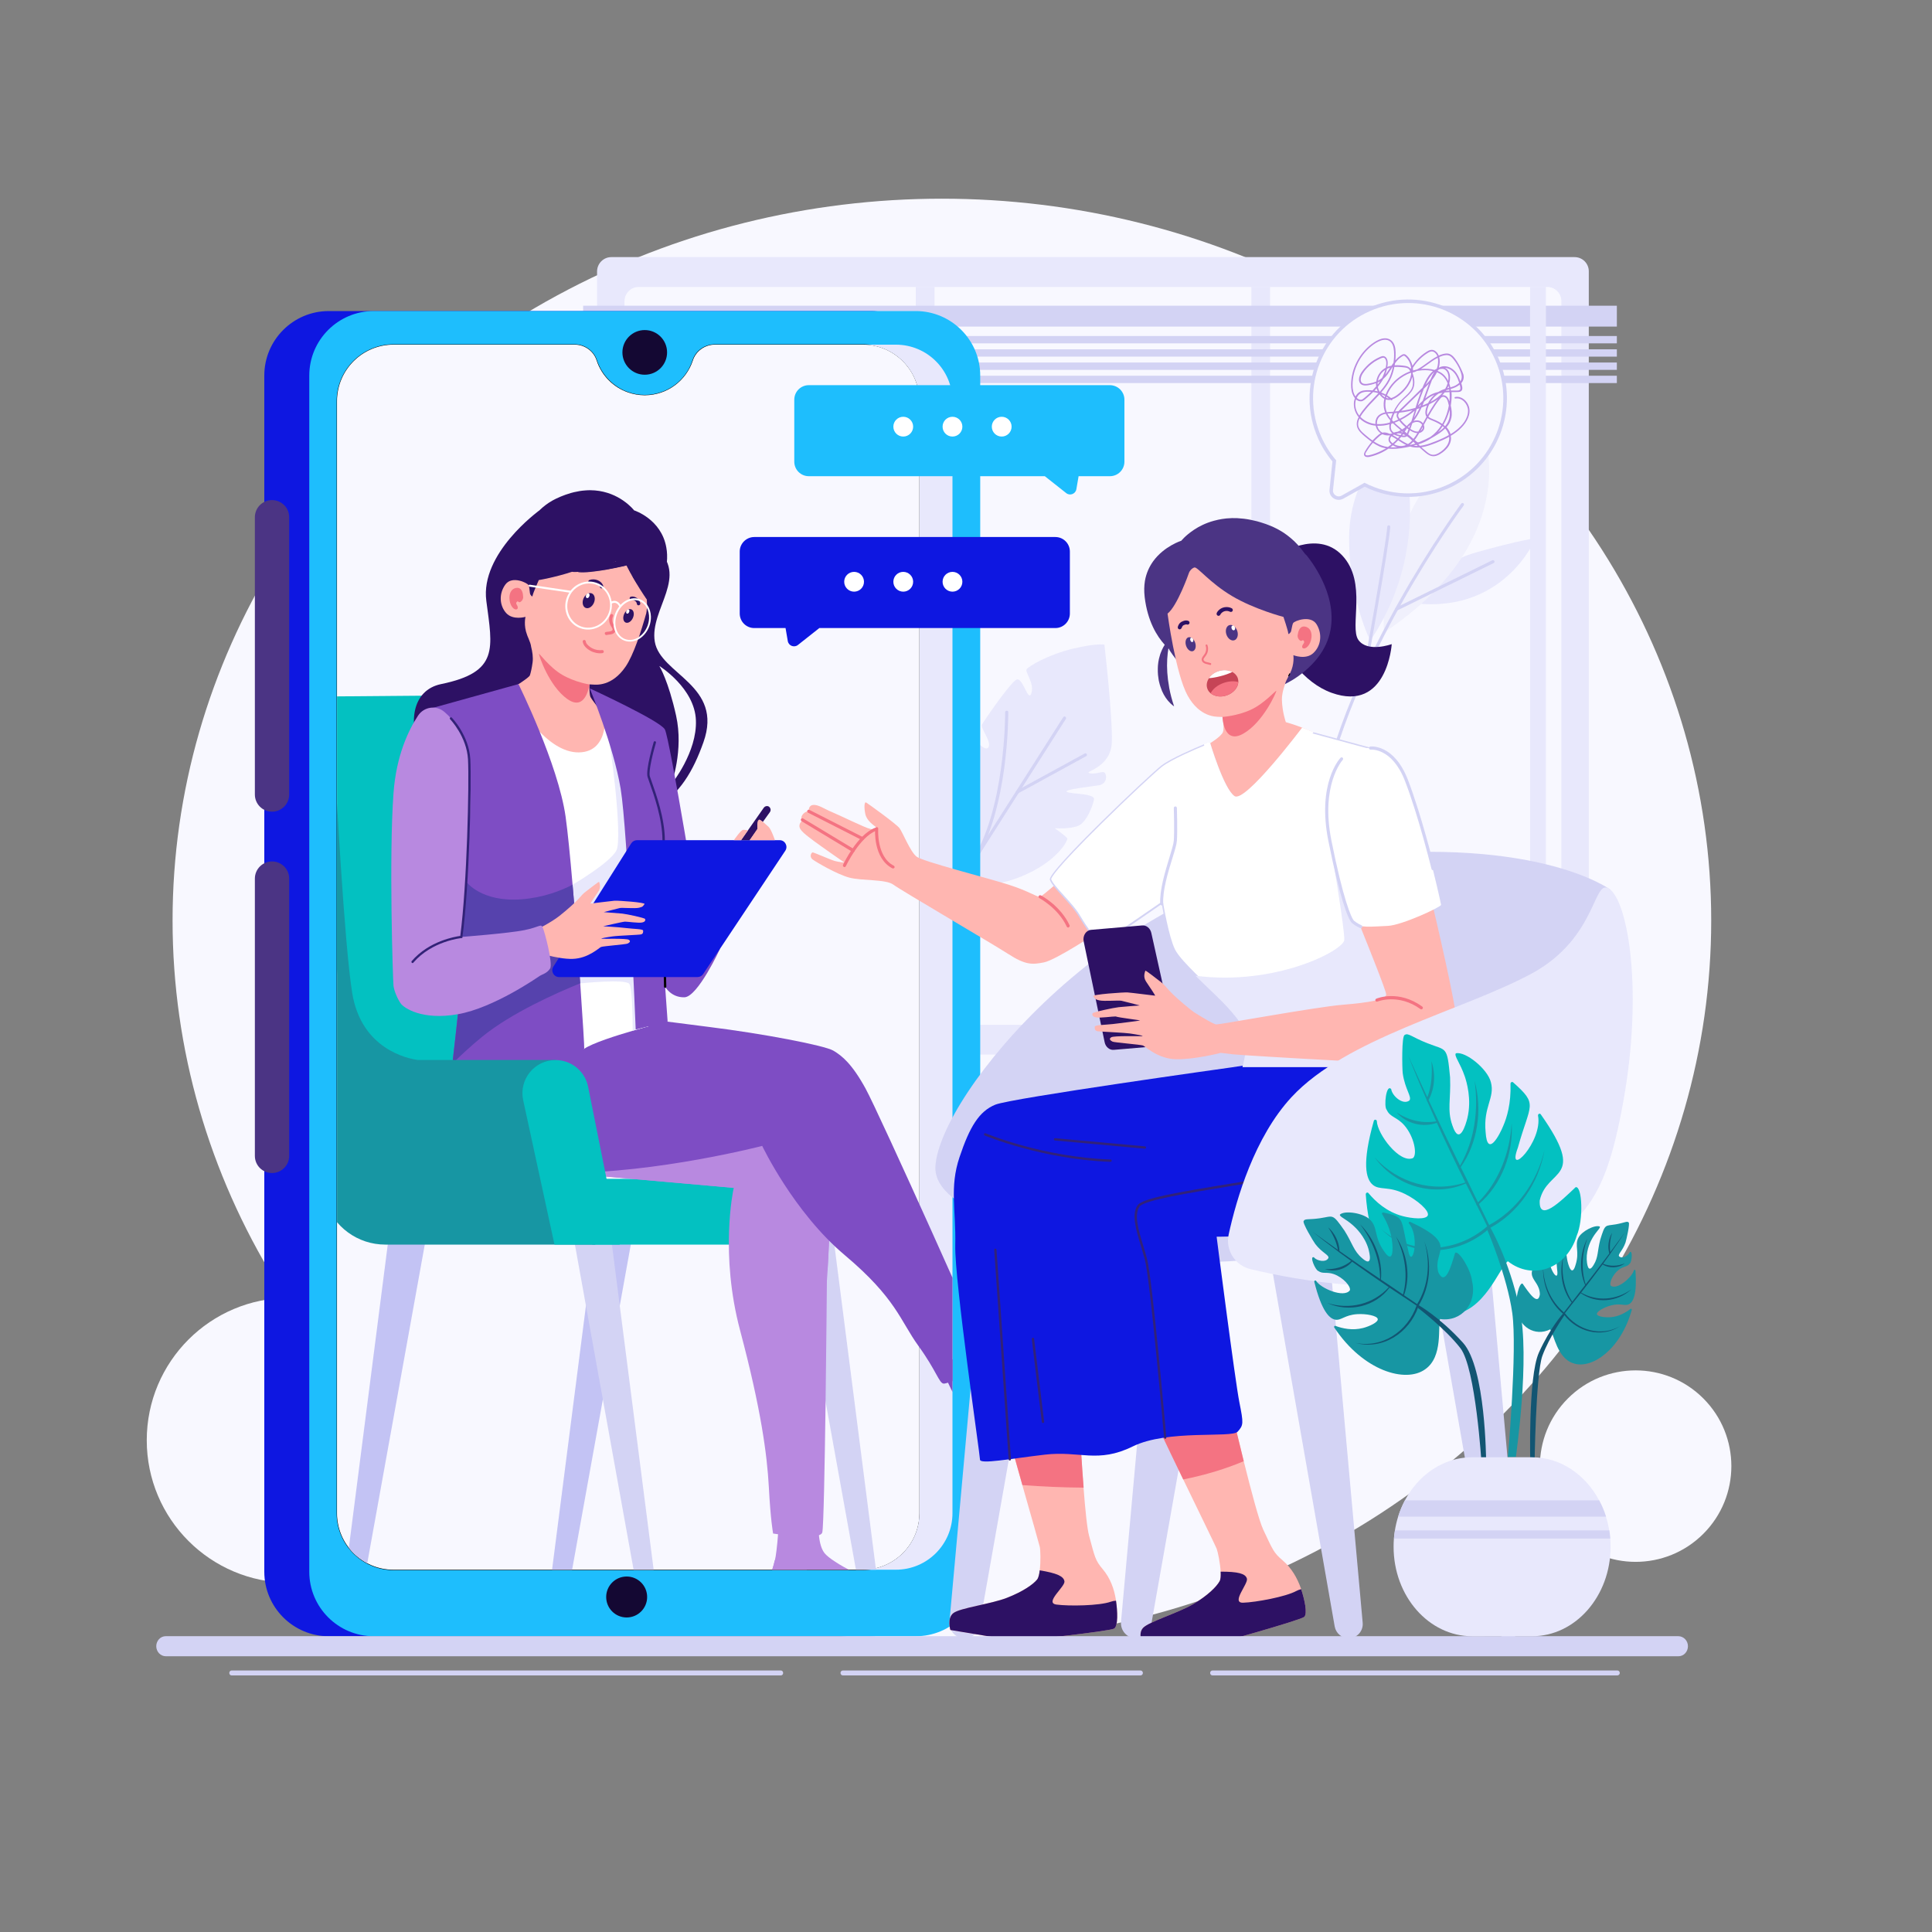 <svg xmlns="http://www.w3.org/2000/svg" xmlns:xlink="http://www.w3.org/1999/xlink" id="Layer_1" x="0px" y="0px" viewBox="0 0 2500 2500" style="enable-background:new 0 0 2500 2500;" xml:space="preserve"><rect x="0" y="0" width="2500" height="2500" fill="#808080" stroke="none"/><style type="text/css">	.st0{fill:#F8F8FF;}	.st1{fill:#E8E8FC;}	.st2{fill:#D3D3F4;}	.st3{fill:#F0F0FC;}	.st4{fill:#0E17E1;}	.st5{fill:#1EBEFD;}	.st6{fill:#FFFFFF;}	.st7{fill:#140833;}	.st8{fill:#4B3484;}	.st9{clip-path:url(#SVGID_00000151516761360563177330000004882558148264003982_);}	.st10{fill:#C3C3F4;}	.st11{fill:#03C1C1;}	.st12{fill:#2D1164;}	.st13{fill:#FFB6B1;}	.st14{fill:#F47382;}	.st15{fill:#B889E0;}	.st16{fill:#7E4DC4;}	.st17{fill:#322277;}	.st18{fill:#5642AD;}	.st19{fill:#1796A3;}	.st20{fill:#C64456;}	.st21{fill:#125572;}</style><g id="Illustration">			<ellipse transform="matrix(0.707 -0.707 0.707 0.707 -721.405 2052.554)" class="st0" cx="2116.9" cy="1897.1" rx="123.9" ry="123.9"></ellipse>	<circle class="st0" cx="374.2" cy="1863.7" r="184.3"></circle>	<ellipse class="st0" cx="1218.8" cy="1191.1" rx="995.5" ry="934"></ellipse>	<path class="st1" d="M791,332.7h1246.5c10.2,0,18.4,8.2,18.4,18.4v995.1c0,10.2-8.2,18.4-18.4,18.4H791c-10.2,0-18.4-8.2-18.4-18.4  V351.1C772.7,341,780.9,332.7,791,332.7z"></path>	<path class="st0" d="M826.5,371.3h1175.5c10.2,0,18.4,8.2,18.4,18.4v918c0,10.2-8.2,18.4-18.4,18.4H826.5  c-10.2,0-18.4-8.2-18.4-18.4v-918C808.2,379.5,816.4,371.3,826.5,371.3z"></path>	<path class="st2" d="M1193.6,791.3c0,0,7.6-61.1-37.7-107c-45.3-45.9-59.5-50.9-59.5-50.9S1101.5,748,1193.6,791.3L1193.6,791.3z"></path>	<path class="st1" d="M1197.3,817.4c0,0-5.2-66-72.4-112l-67.2-46C1057.7,659.4,1062.1,789.7,1197.3,817.4L1197.3,817.4z"></path>	<path class="st1" d="M1194.1,735.5c0,0,22.8-53.3-1.9-105.8c-24.6-52.5-34.8-60.6-34.8-60.6S1130.5,673.9,1194.1,735.5z"></path>	<path class="st1" d="M1243.1,1140.1c0,0-26.4-53.9-24.2-78.3c2.2-24.4,7.8-27.9,13.2-13s13.9,19.1,13.7,10.8  c-0.2-8.3-18.3-30.6-17.8-40.4s17.6-40.8,20.7-37.1s7.3,26.8,12.2,21.7c4.9-5.1,0.1-12.7-2.9-18.8c-3-6.1-8.9-25.6-5.3-31.4  s20.4,20.7,26,13.8c5.5-6.9-10.4-25.1-8.1-29.7c2.3-4.5,36.1-53.6,44.5-58.2c8.4-4.5,15.3,30.5,19.5,17.5c4.2-13-8.4-27-6.2-30.9  s28.6-19.2,59.8-26.7c31.2-7.5,40.9-5.2,40.9-5.2s10.7,92.1,9.6,126.3s-39.1,38.3-28.4,40.1s17.7-4.8,20.1,0.7s0,13.3-8.1,14.8  c-8.1,1.5-47.6,5.5-41.7,8.6c5.8,3.1,36.3,1.7,35,9.7c-1.4,8-9.2,28.8-19.6,33.8s-31.2,3.5-31.2,3.5s15.3,10.7,16.3,13.2  c1,2.4-13.1,30.5-60.4,49.6S1243.1,1140.1,1243.1,1140.1L1243.1,1140.1z"></path>	<path class="st2" d="M1221,1176.8c-0.4,0-0.7-0.1-1.1-0.3c-0.9-0.6-1.2-1.8-0.6-2.8l156.5-245.6c0.6-0.9,1.8-1.2,2.8-0.6  c0.9,0.6,1.2,1.8,0.6,2.8l-156.5,245.6C1222.3,1176.5,1221.6,1176.8,1221,1176.8L1221,1176.8z"></path>	<path class="st2" d="M1258,1118.8c-0.4,0-0.8-0.1-1.1-0.3c-0.9-0.6-1.2-1.9-0.6-2.8c44.9-67,44.4-192.8,44.4-194.1c0-1.1,0.9-2,2-2  h0c1.1,0,2,0.9,2,2c0,0.3,0.2,32.3-5.2,72.3c-5,36.9-16,88.5-39.8,124.1C1259.2,1118.4,1258.6,1118.8,1258,1118.8L1258,1118.8z"></path>	<path class="st2" d="M1316.6,1026.8c-0.7,0-1.4-0.4-1.8-1c-0.5-1-0.2-2.2,0.8-2.7l88-48.1c1-0.5,2.2-0.2,2.7,0.8  c0.5,1,0.2,2.2-0.8,2.7l-88,48.1C1317.2,1026.7,1316.9,1026.8,1316.6,1026.8L1316.6,1026.8z"></path>	<path class="st1" d="M1820.6,779.2c0,0,32.7-48.4,89.8-64.5c57.2-16.1,76.8-18.2,76.8-18.2S1944.9,799.6,1820.6,779.2z"></path>	<path class="st3" d="M1791.1,818.4c0,0-7.1-48.8,26.2-136.7c33.3-87.8,103.4-117.6,103.4-117.6S1970.3,698.6,1791.1,818.4z"></path>	<path class="st1" d="M1773.2,829c0,0-28.1-54-27.4-135.1c0.7-81,61.5-136.5,61.5-136.5S1863.5,694.1,1773.2,829L1773.2,829z"></path>	<path class="st2" d="M1708.4,1050.3c-0.1,0-0.2,0-0.3,0c-1.1-0.2-1.8-1.2-1.7-2.3c15.5-97.3,64.8-199.9,103.5-268.8  c41.8-74.6,80.6-127,80.9-127.5c0.7-0.9,1.9-1.1,2.8-0.4c0.9,0.7,1.1,1.9,0.4,2.8c-0.4,0.5-39,52.7-80.7,127.1  c-38.5,68.6-87.6,170.7-103,267.4C1710.2,1049.6,1709.4,1050.3,1708.4,1050.3L1708.4,1050.3z"></path>	<path class="st2" d="M1765.7,872.4c-0.1,0-0.2,0-0.4,0c-1.1-0.2-1.8-1.2-1.6-2.3c0.3-1.6,29.4-161.1,31.4-188.5  c0.1-1.1,1-1.9,2.1-1.8c1.1,0.1,1.9,1,1.8,2.1c-2,27.6-30.2,182.3-31.5,188.9C1767.5,871.8,1766.7,872.4,1765.7,872.4L1765.7,872.4  z"></path>	<path class="st2" d="M1807.2,790.1c-0.7,0-1.4-0.4-1.8-1.1c-0.5-1-0.1-2.2,0.9-2.7L1931,725c1-0.5,2.2-0.1,2.7,0.9  c0.5,1,0.1,2.2-0.9,2.7l-124.7,61.3C1807.8,790,1807.6,790.1,1807.2,790.1z"></path>	<rect x="1185" y="371.2" class="st1" width="24.3" height="954.9"></rect>	<rect x="1619.2" y="371.2" class="st1" width="24.3" height="954.9"></rect>	<rect x="754.6" y="395.6" class="st2" width="1337.6" height="27"></rect>	<rect x="754.6" y="434.8" class="st2" width="1337.6" height="9.5"></rect>	<rect x="754.6" y="452" class="st2" width="1337.6" height="9.5"></rect>	<rect x="754.6" y="469.1" class="st2" width="1337.6" height="9.5"></rect>	<rect x="754.6" y="486.2" class="st2" width="1337.6" height="9.5"></rect>	<rect x="1979.9" y="371.2" class="st1" width="20.5" height="1080.6"></rect>	<path class="st4" d="M425.5,402.5h701.2c46.1,0,83.5,37.4,83.5,83.5v1547.8c0,46.1-37.4,83.5-83.5,83.5H425.5  c-46.1,0-83.5-37.4-83.5-83.5V486C342,439.9,379.4,402.5,425.5,402.5z"></path>	<path class="st5" d="M483.7,402.5h701.2c46.1,0,83.5,37.4,83.5,83.5v1547.8c0,46.1-37.4,83.5-83.5,83.5H483.7  c-46.1,0-83.5-37.4-83.5-83.5V486C400.2,439.9,437.6,402.5,483.7,402.5z"></path>	<path class="st6" d="M1189.7,519.2V1958c0,40.4-32.8,73.2-73.2,73.2H509.3c-40.5,0-73.2-32.8-73.2-73.2V519.2  c0-40.5,32.8-73.2,73.2-73.2h234.2c12.9,0,24.5,8.1,28.5,20.4c6.3,19.5,21.6,34.9,40.9,41.5c6.7,2.3,13.9,3.6,21.4,3.6  c29.1,0,53.7-18.9,62.3-45.1c4-12.2,15.6-20.4,28.5-20.4h191.4C1156.9,446,1189.7,478.7,1189.7,519.2L1189.7,519.2z"></path>	<path d="M1116.5,2031.8H509.3c-40.7,0-73.7-33.1-73.7-73.7V519.2c0-40.7,33.1-73.7,73.7-73.7h234.2c13.3,0,24.9,8.3,29,20.7  c6.3,19.2,21.4,34.6,40.5,41.2c6.8,2.4,14,3.6,21.3,3.6c28.2,0,53.1-18,61.8-44.8c4-12.4,15.7-20.7,29-20.7h191.4  c40.7,0,73.7,33.1,73.7,73.7V1958C1190.2,1998.7,1157.1,2031.8,1116.5,2031.8z M509.3,446.5c-40.1,0-72.7,32.6-72.7,72.7V1958  c0,40.1,32.6,72.7,72.7,72.7h607.1c40.1,0,72.7-32.6,72.7-72.7V519.2c0-40.1-32.6-72.7-72.7-72.7H925.1c-12.8,0-24.1,8-28,20  c-8.9,27.2-34.1,45.5-62.8,45.5c-7.4,0-14.7-1.2-21.6-3.6c-19.4-6.7-34.8-22.4-41.2-41.9c-3.9-12-15.2-20-28-20L509.3,446.5  L509.3,446.5z"></path>	<path class="st1" d="M1232.5,519.2V1958c0,40.4-32.8,73.2-73.2,73.2h-42.8c40.4,0,73.2-32.8,73.2-73.2V519.2  c0-40.5-32.8-73.2-73.2-73.2h42.8C1199.7,446,1232.5,478.7,1232.5,519.2z"></path>	<path class="st0" d="M1189.7,519.2V1958c0,40.4-32.8,73.2-73.2,73.2H509.3c-40.5,0-73.2-32.8-73.2-73.2V519.2  c0-40.5,32.8-73.2,73.2-73.2h234.2c12.9,0,24.5,8.1,28.5,20.4c6.3,19.5,21.6,34.9,40.9,41.5c6.7,2.3,13.9,3.6,21.4,3.6  c29.1,0,53.7-18.9,62.3-45.1c4-12.2,15.6-20.4,28.5-20.4h191.4C1156.9,446,1189.7,478.7,1189.7,519.2L1189.7,519.2z"></path>	<circle class="st7" cx="810.9" cy="2066.5" r="26.5"></circle>	<circle class="st7" cx="834.3" cy="456" r="28.9"></circle>	<path class="st8" d="M374.2,669.3v358.8c0,12.2-9.9,22.2-22.2,22.2s-22.2-9.9-22.2-22.2V669.3c0-12.2,9.9-22.2,22.2-22.2  c6.1,0,11.7,2.5,15.7,6.5C371.8,657.6,374.2,663.1,374.2,669.3L374.2,669.3z"></path>	<path class="st8" d="M374.2,1136.9v358.8c0,12.2-9.9,22.2-22.2,22.2s-22.2-9.9-22.2-22.2v-358.8c0-12.2,9.9-22.2,22.2-22.2  c6.1,0,11.7,2.5,15.7,6.5C371.8,1125.3,374.2,1130.8,374.2,1136.9L374.2,1136.9z"></path>	<g>		<defs>			<path id="SVGID_1_" d="M1232.5,519.2V1958c0,40.4-32.8,73.2-73.2,73.2h-650c-40.5,0-73.2-32.8-73.2-73.2V519.2    c0-40.5,32.8-73.2,73.2-73.2h234.2c12.9,0,24.5,8.1,28.5,20.4c8.6,26.2,33.2,45.1,62.3,45.1s53.7-18.9,62.3-45.1    c4-12.2,15.6-20.4,28.5-20.4h234.2C1199.7,446,1232.5,478.8,1232.5,519.2L1232.5,519.2z"></path>		</defs>		<clipPath id="SVGID_00000090982895374885785610000001631948211690883767_">			<use xlink:href="#SVGID_1_" style="overflow:visible;"></use>		</clipPath>		<g style="clip-path:url(#SVGID_00000090982895374885785610000001631948211690883767_);">			<path class="st2" d="M1075.7,1579.8h-49.6l88,487.5c0.5,2.8,2,5.3,4.1,7.1s4.8,2.8,7.7,2.8c7.2,0,12.8-6.3,11.8-13.5    L1075.7,1579.8L1075.7,1579.8z"></path>			<path class="st10" d="M772.3,1579.8h49.5l-88,487.5c-0.5,2.8-2,5.3-4.1,7.1c-2.1,1.7-4.8,2.8-7.7,2.8c-7.2,0-12.8-6.3-11.8-13.5    L772.3,1579.8L772.3,1579.8z"></path>			<path class="st10" d="M505.7,1579.8h49.5l-88,487.5c-0.5,2.8-2,5.3-4.1,7.1s-4.8,2.8-7.7,2.8c-7.2,0-12.8-6.3-11.8-13.5    L505.7,1579.8L505.7,1579.8z"></path>			<path class="st2" d="M738.4,1579.8l88,487.5c0.5,2.8,2,5.3,4.1,7.1c2.1,1.7,4.8,2.8,7.7,2.8c7.2,0,12.8-6.3,11.8-13.5    l-62.1-483.8L738.4,1579.8L738.4,1579.8z"></path>			<rect x="766.4" y="1525.4" class="st11" width="280.7" height="85.1"></rect>			<polygon class="st11" points="469.4,1516.3 770.4,1516.3 770.4,898.3 391.4,901.5    "></polygon>			<path class="st12" d="M847.3,830.3c-7.1-42.5,46.3-85.2,0-122.9s-150-46.4-150-46.4s-76.1,55-68,116.5    c8,61.5,16.9,92.2-58.5,107.7c-75.5,15.5-27.2,173.9,121.6,184.2c148.8,10.3,191.4-34.5,217.8-108.8    C936.7,886.4,854.4,872.8,847.3,830.3L847.3,830.3z M868.5,1015.1c0.5-1.3,16.3-44,6.4-88.9c-9.9-44.8-21.3-63.8-21.7-64.4    c0.7,0.4,45.8,28.8,47.3,70.2C902.2,973.2,869.5,1013.9,868.5,1015.1L868.5,1015.1z"></path>			<path class="st12" d="M862.9,728c0.7-7.2,0.4-13.8-0.7-19.6c-6.5-36.9-41.7-48-41.7-48s-4.6-6.1-13.7-12.4    c-0.2-0.2-0.5-0.3-0.7-0.5c-8.5-5.8-20.7-11.6-36.3-12.9c-3.9-0.3-8-0.4-12.4,0c-4.7,0.3-9.6,1.1-14.7,2.3    c-1.4,0.3-2.8,0.7-4.2,1.1c-2.1,0.6-4.3,1.3-6.5,2.1c-0.1,0-0.2,0.1-0.3,0.1c-3.9,1.4-7.9,3-12,5c-0.6,0.3-1.2,0.6-1.8,0.9    c-1.1,0.6-2.3,1.2-3.4,1.8c-3,1.7-5.8,3.6-8.5,5.6c-5.8,4.4-10.9,9.4-15.4,15c-2.8,3.5-5.4,7.1-7.7,11c0,0,0,0,0,0    s-15.3,15.5-26.3,44.4l0,0c-0.2,0.6-0.5,1.3-0.7,1.9v0c-2.2,5.9-4.2,12.4-5.8,19.4c-0.7,2.9-1.3,5.9-1.9,9v0    c-1.5,13.7-0.2,27.8,3.8,41c4,13.5,10.8,26,20,36.1c10.4,11.4,24.1,19.7,40.5,22.8h0c3.5,0.7,7,1,10.6,1c2.2,0,4.5,0,6.7-0.2h0    c0,0,0.1,0,0.1,0c6.5-0.5,13.1-2,19.6-4c4-1.3,8-2.8,12-4.5c2-0.8,4-1.8,5.9-2.7c1-0.5,2.1-1,3.1-1.5c3.7-1.9,7.3-3.9,10.8-6    c0.7-0.4,1.3-0.8,1.9-1.2c0.9-0.6,1.8-1.1,2.8-1.7c2.5-1.6,5-3.2,7.3-4.8c1-0.7,2-1.3,2.9-2c15.3-10.7,27.7-22,34.7-28.6    c0.8-0.8,1.5-1.5,2.2-2.1c2.5-2.5,3.8-3.9,3.8-3.9c0-0.2,0-0.3-0.1-0.5c0.2-0.2,0.4-0.5,0.7-0.7C846.5,781.4,859.8,762,862.9,728    L862.9,728z"></path>			<path class="st13" d="M598.3,1027.5c5.6,17.2,113-14.2,131.1-6.1c37.6,16.9,136.4,1.2,90.3-49.9c0,0-54.6-64.6-56-70.5    c-1.4-5.9-1-15.4-1-15.4l4.2,0.2c4.2,0.2,24.8,3,42.7-23.3c10.1-14.8,20-45.2,26.7-69.1c0,0,0-0.1,0-0.2c0.2-1,1.4-6.5,0.7-17.7    c0,0-6.8-9.9-13.4-20.9c-1.4-2.3-2.8-4.6-4.1-6.9c-0.3-0.5-0.5-1-0.8-1.4c-1.2-2.2-2.3-4.1-3.2-5.8c-4-7.3-4.6-9.1-4.6-9.1    s-11.6,2.8-25.4,5.3c-13.4,2.4-28.9,4.5-37.7,3.3c-5.3,0.4-7.5-0.1-7.6-0.1c-22.7,7.4-43,10.7-43,10.7s-7.3,16.5-7.9,19.7    c-0.6,3.2-2,0.2-3-1c-1-1.3-0.9-8.9-2.2-11.9c-1.3-3-21.4-13-30.1-1.1c-8.7,11.9-7.7,27.3,1,37c8.8,9.7,25,4.9,25,4.9    s-2.8,11,2.1,23.5l0,0c0,0,0,0,0,0.1c0,0,0,0.1,0.1,0.2c0.1,0.2,0.2,0.4,0.2,0.6c0.4,1,0.8,2,1.2,2.9c0.1,0.1,0.1,0.3,0.2,0.4    c1.9,4.6,3.1,7.7,3.5,11.1c1.6,6.2,2.7,13.4,1.9,19.9c-1,7.6-2.3,13.2-3.5,16.9c-1,3.2-19.6,14.5-22.3,16.5    C656.1,896.2,567.3,932.4,598.3,1027.5L598.3,1027.5z"></path>			<path class="st13" d="M830.9,744.9c0,0-0.5,3.5-7.2,10c6.6,11,13.4,20.9,13.4,20.9C836.3,763.3,830.9,744.9,830.9,744.9    L830.9,744.9z"></path>			<path class="st13" d="M815.6,740.8c0.9,1.6,1.9,3.5,3.2,5.8c2.3-4.9,3.8-9.9,4-10.3C822.5,736.4,820.3,738.4,815.6,740.8    L815.6,740.8z"></path>			<path class="st13" d="M747.8,740.3c8.9,1.1,24.3-0.9,37.7-3.3c0.1,0,0.1-0.1,0.2-0.1c6.3-4,11.5-10.3,11.8-10.7    c-0.6,0.3-16.5,7.4-33.8,11.5C756.7,739.3,751.5,740,747.8,740.3L747.8,740.3z"></path>			<path class="st14" d="M762.7,885.7c0,0-18.5-2.8-35.2-12.5s-30-28.6-30.1-27.1c-0.2,1.5,12.7,41.4,36.8,58.5    C758.3,921.6,762.7,885.7,762.7,885.7L762.7,885.7z"></path>			<path class="st14" d="M676.8,770.8c0,0-0.2-12.1-9.6-9.9c-9.4,2.3-9.4,15.5-5.8,22.4s8.8,6.3,8.6,2.8c-0.2-3.4-3-4.4-1.7-6.6    s2.1-1.1,3.3-0.3S678.1,776.6,676.8,770.8L676.8,770.8z"></path>							<ellipse transform="matrix(0.401 -0.916 0.916 0.401 -255.744 1163.43)" class="st12" cx="761.9" cy="777.3" rx="10.2" ry="7.3"></ellipse>							<ellipse transform="matrix(0.401 -0.916 0.916 0.401 -250.721 1158.436)" class="st6" cx="760.6" cy="771" rx="3.2" ry="2.2"></ellipse>							<ellipse transform="matrix(0.402 -0.916 0.916 0.402 -243.399 1221.227)" class="st12" cx="812.8" cy="796.9" rx="9.3" ry="6.2"></ellipse>							<ellipse transform="matrix(0.402 -0.916 0.916 0.402 -238.783 1216.968)" class="st6" cx="811.9" cy="791.2" rx="2.9" ry="1.9"></ellipse>			<path class="st12" d="M780.7,758.6c-2.1-7.5-11.1-10.5-17.9-8.1c-2.7,1-1.5,5.3,1.2,4.3c4.4-1.6,10.9-0.3,12.4,4.9    C777.1,762.5,781.5,761.4,780.7,758.6L780.7,758.6L780.7,758.6z"></path>			<path class="st12" d="M828.5,780.5c-0.6-2.7-1.8-4.9-4.1-6.5s-5.2-2.6-8-1.9s-1.6,5,1.2,4.3c1.6-0.4,3.3,0.5,4.6,1.5    s1.7,2.3,2,3.8C824.8,784.5,829.1,783.3,828.5,780.5L828.5,780.5L828.5,780.5z"></path>			<path class="st14" d="M789.7,795.5c-2.4,5.1-1.7,10.7,1.3,15.4c0.9,1.5,2.8,3.8,0.8,5.2c-2.2,1.5-5.3,1.1-7.8,1.7    s-1.4,4.5,1.1,3.9c2.8-0.7,5.9-0.4,8.5-1.9s3.8-4.1,2.9-6.9s-3-4.9-3.8-7.7c-0.7-2.5-0.6-5.3,0.5-7.6c0.5-1,0.3-2.2-0.7-2.7    C791.6,794.3,790.2,794.5,789.7,795.5L789.7,795.5L789.7,795.5z"></path>			<path class="st6" d="M684.8,759c0.1,0,0.2,0,0.2,0.1h0.1l0.6,0.1l7.9,1.2l0,0l0.5,0.1l42.6,6.3c-1.3,2-2.4,4.1-3.2,6.3    c-6,16.1,1.7,33.9,17.2,39.7c15.5,5.8,33-2.5,39-18.5c1.7-4.4,2.3-8.9,2-13.3c0.9-0.5,3-1.5,5.3-0.6c2.4,0.9,3.8,3.3,4.2,4.4    c-2.1,2.7-3.9,5.8-5.2,9.2c-1.5,4-2.2,8-2.2,11.9l0,0v0c0,2.6,0.3,5.2,1,7.6l0,0c1.3,5.1,4.1,9.5,7.9,12.5c1.6,1.3,3.4,2.3,5.3,3    c5.4,2,11.2,1.5,16.5-0.9c0.2-0.1,0.5-0.2,0.7-0.3c6.4-3.2,11.9-9.3,14.9-17.2c1.6-4.3,2.3-8.6,2.2-12.8    c-0.2-5.5-1.7-10.5-4.5-14.6l0,0c-0.1-0.2-0.3-0.4-0.4-0.6c-2.3-3.2-5.5-5.8-9.3-7.2c-0.8-0.3-1.6-0.5-2.4-0.7    c-7.9-1.9-16.5,1.4-22.8,8c-0.8-1.5-2.5-3.7-5.1-4.7c-2.6-1-4.9-0.4-6.4,0.3c-1.6-10.6-8.4-20-18.9-23.9    c-12.4-4.7-26.2-0.2-34.2,10l-43.3-6.4l-0.5-0.1l-9.1-1.3c-0.4,0-0.7,0.1-1,0.3c-0.1,0.1-0.2,0.2-0.2,0.3l0,0    c-0.1,0.1-0.2,0.3-0.2,0.5C684,758.2,684.3,758.8,684.8,759L684.8,759z M827.3,777.7c4,1.5,7.2,4.4,9.3,8.1    c0.1,0.2,0.3,0.5,0.4,0.7c2,3.8,3.1,8.5,2.9,13.4c-0.1,3.2-0.8,6.6-2,9.9c-2.4,6.4-6.6,11.5-11.5,14.7l0,0    c-0.2,0.2-0.5,0.3-0.7,0.5l0,0c-5.3,3.1-11.3,4-16.8,2c-1.4-0.5-2.7-1.2-3.9-2.1c-8.1-5.7-11.1-18.1-6.7-29.9    C803.4,781.2,816.4,773.6,827.3,777.7L827.3,777.7z M771.8,756.7c14.3,5.4,21.3,21.8,15.8,36.7c-5.6,14.8-21.7,22.5-35.9,17.2    c-14.3-5.4-21.3-21.8-15.8-36.7C741.4,759,757.5,751.3,771.8,756.7z"></path>			<path class="st14" d="M779.3,841.2c-4.3,0.5-8.7-0.2-12.5-2.1c-1.9-0.9-3.7-2.1-5.3-3.6s-3.3-3.2-3.5-5.4c-0.1-1.1-0.8-2-2-2    c-1,0-2.1,0.9-2,2c0.7,5.5,5.5,9.6,10.1,12.1s10,3.6,15.2,3c1.1-0.1,2-0.8,2-2C781.3,842.2,780.4,841,779.3,841.2L779.3,841.2    L779.3,841.2z"></path>			<path class="st12" d="M747.8,740.3c8.9,1.1,24.3-0.9,37.7-3.3c13.8-2.5,25.4-5.3,25.4-5.3s0.6,1.8,4.6,9.1    c0.9,1.6,1.9,3.5,3.2,5.8c0.3,0.5,0.5,0.9,0.8,1.4c1.3,2.3,2.7,4.7,4.1,6.9c6.6,11,13.4,20.9,13.4,20.9    c1.5-20.4-8.4-54.5-8.4-54.5l-31.1,4.9L747.8,740.3L747.8,740.3z"></path>			<path class="st15" d="M992.2,2056.4c-1,11.6,2.5,24.5,6.2,25.2c3.8,0.7,192.1,17,192.1,17s9.8-2.9,10.1-15.5    c0.2-12.6-20-21-45.2-27.7c-0.9-0.2-1.9-0.5-2.9-0.8c-26.1-7.7-75.5-32.2-85.6-44.9c-10.5-13.2-7.3-46.4-7.3-46.4l-50-16.4    c0,0-2.9,49.3-5.9,67.1c-0.3,1.7-0.6,3.4-1,5C999.3,2034,993.1,2045.9,992.2,2056.4L992.2,2056.4z"></path>			<path class="st15" d="M992.2,2056.4c-1,11.6,2.5,24.5,6.2,25.2c3.8,0.7,192.1,17,192.1,17s9.8-2.9,10.1-15.5    c0.2-12.6-20-21-45.2-27.7c-0.9-0.2-1.9-0.5-2.9-0.8c-10.3,3-25.8,5.2-47,2.1c-35.3-5.2-79.3-42.8-102.9-37.8    C999.2,2034.1,993.1,2045.9,992.2,2056.4L992.2,2056.4z"></path>			<path class="st15" d="M730.2,1517.7l219.2,19.4c0,0,0,0.1,0,0.2c-1,4.6-17.9,85.7,8.3,184.3c27,101.6,34.9,160.4,37.2,202.9    c2.2,42.5,5.5,59.9,5.5,59.9s60.2,9.8,63.6-1.3c3.4-11.1,6-325.5,6-325.5s0.3-5.1,0.9-13.6c2.3-38.8,7.8-148.9-2.5-171.1    c-12.6-27-34.8-53-60.5-60.3c-25.7-7.3-260.3-62.8-297.7-19.3C672.7,1436.7,730.2,1517.7,730.2,1517.7L730.2,1517.7z"></path>			<path class="st15" d="M730.2,1517.7l219.2,19.4c0,0,0,0.1,0,0.2c14.1-9.4,29.1-14.2,42.7-7.9c20.4,9.6,51.8,62.7,78.7,114.6    c2.3-38.8,7.8-148.9-2.5-171.1c-12.6-27-34.8-53-60.5-60.3c-25.7-7.3-260.3-62.8-297.7-19.3    C672.7,1436.7,730.2,1517.7,730.2,1517.7L730.2,1517.7z"></path>			<path class="st16" d="M1212.5,1762.6c0,0,28,48.8,29.7,66.2c0.5,5.5,0.2,13.6-0.3,22.4c-1.1,19.2-2.9,41.7,1.9,47.5    c7,8.5,42.8,16.7,90.6,28.8c47.7,12.1,81.8,26.8,90.9,21.3c9.2-5.5,15.8-12.8,9-20.1c-4-4.3-32.6-25.9-60.8-47.5    c-19.6-14.9-39-29.9-50.1-39c-27.1-22.3-52.5-89.9-52.5-89.9L1212.5,1762.6L1212.5,1762.6z"></path>			<path class="st16" d="M1241.8,1851.3c-1.1,19.2-2.9,41.7,1.9,47.5c7,8.5,42.8,16.7,90.6,28.8c47.7,12.1,81.8,26.8,90.9,21.3    c9.2-5.5,15.8-12.8,9-20.1c-4-4.3-32.6-25.9-60.8-47.5c0.3,4.5-0.5,8.8-3.4,12.2c-10,11.4-57.5,0-83.8-14.3    C1266.7,1868.6,1254.9,1848.2,1241.8,1851.3L1241.8,1851.3z"></path>			<path class="st16" d="M594.6,1340.6c0,0,15.5,176.7,135.6,177.1c120,0.4,256.1-34.9,256.1-34.9s40.6,85.7,107,141.5    c66.3,55.8,71.6,84.7,95,117.1c23.5,32.4,26.8,48.5,32.8,49c5.9,0.5,58.8-22,58.2-29c-0.6-7-141.7-320.8-159.2-352.7    s-30.4-42.5-41.8-49.2c-11.4-6.7-90.3-21.9-161.3-30.7c-71.1-8.8-88.1-12.8-149.7-13.2S594.6,1340.6,594.6,1340.6L594.6,1340.6z"></path>			<path class="st6" d="M839,1328.1c0,0-8.5,2.2-20.3,5.7c-20.9,6.1-52,15.9-62.8,23.4c-7.4,5.1-14.7-27-23.2-75    c-6.5-36.3-13.6-81.8-22.1-127.2c-5.8-31-12.2-61.9-19.4-89.8c-31.6-122.9-20.8-155.4-20.8-155.4s36,64.5,78.7,63.8    c41.8-0.7,33.6-55.7,33.3-57.7c0.2,0.5,1.5,4.3,3.6,10.5c9.2,27.3,33.3,101.7,43.2,155.8C841.6,1149.5,839,1328.1,839,1328.1    L839,1328.1z"></path>			<path class="st1" d="M839,1328.1c0,0-8.5,2.2-20.3,5.7c-0.1-25.5-1-57.2-4.6-60.9c-6-6.4-63.3-0.4-63.3-0.4l-18,9.7    c-6.5-36.3-13.6-81.8-22.1-127.2c8.8-4.3,18.8-7.8,30.2-10.2c0,0,48.8-28.4,56.8-44.5c8-16.1-7.2-140.5-13.6-162.1    c-1.3-4.3-0.4-8.4,2-11.9c9.2,27.3,33.3,101.7,43.2,155.8C841.6,1149.5,839,1328.1,839,1328.1L839,1328.1z"></path>			<path class="st16" d="M763.2,890.8c0,0,90.7,41.7,97.1,53c6.4,11.2,45.8,253.7,45.8,253.7l25.5,30.4c0,0-28.7,62.2-46,62.6    c-17.3,0.4-24.9-13.6-24.9-13.6l3.2,44.9l-41.3,10.4c0,0-10.4-256.6-19.5-311.7C793.9,965.4,763.2,890.8,763.2,890.8L763.2,890.8    z"></path>			<path class="st17" d="M858.7,1088.7c-0.8,0-1.5-0.7-1.5-1.5c0-27.6-11.2-59-16.6-74.1c-1.2-3.3-2.1-6-2.6-7.6    c-2.8-9.4,7.5-43.8,7.9-45.3c0.2-0.8,1.1-1.2,1.9-1c0.8,0.2,1.2,1.1,1,1.9c-2.9,9.7-10,36.5-7.9,43.5c0.5,1.6,1.4,4.2,2.6,7.5    c5.4,15.2,16.8,47,16.8,75.1C860.2,1088,859.5,1088.7,858.7,1088.7L858.7,1088.7z"></path>			<path d="M860.7,1278.3c-0.8,0-1.5-0.7-1.5-1.5l-2-88.8c0-0.8,0.6-1.5,1.5-1.5c0.8,0,1.5,0.6,1.5,1.5l2,88.8    C862.2,1277.6,861.5,1278.3,860.7,1278.3L860.7,1278.3z"></path>			<path class="st16" d="M756,1357.1c-0.8,3.2-64.2,37.7-99.5,74.6c-35.3,36.9-80.2,92.3-83.5,74.6c-1.8-9.7,5.6-71.8,12.3-129.9    c5.6-48.3,10.8-93.9,10.1-104.4c-0.9-13.3-0.5-73.1-0.5-129.1c0-42.2-0.1-82.2-1.1-98.8c-2.4-38.5-38.5-126.8-38.5-126.8    l115.6-32.1c0,0,51.4,103.5,61,171.7c2.7,19.3,5.9,51.5,9,87.8c3.6,41.6,7.1,88.5,9.9,127.7    C754.1,1319.8,756.3,1355.8,756,1357.1L756,1357.1z"></path>			<path class="st18" d="M750.8,1272.4c-30.4,12.3-89.3,38.4-127.2,69.4c-14.5,11.9-27.3,23.7-38.2,34.6    c5.6-48.3,10.8-93.9,10.1-104.4c-0.9-13.3-0.5-73.1-0.5-129.1c2.8-0.6,5.6-1.2,8.4-1.8c0,0,19.3,26.6,71.5,22.6    c28.2-2.2,51-11.1,66-18.9C744.5,1186.3,748.1,1233.2,750.8,1272.4L750.8,1272.4z"></path>			<path class="st4" d="M1016.2,1100.8l-106.3,159.6c-1.6,2.4-4.3,3.9-7.3,3.9H723.4c-6.9,0-11-7.6-7.4-13.4l100.8-159.6    c1.6-2.5,4.4-4.1,7.4-4.1h184.7C1015.9,1087.2,1020,1095,1016.2,1100.8L1016.2,1100.8z"></path>			<path class="st13" d="M693.7,1203.3c0,0,19.1-9.3,30.3-18.2c11.2-8.9,20-17,24.3-21.6c4.2-4.7,6-7.1,10-10    c4-2.9,16.9-13.4,17-12.3s3,6.6-1,12.3c-4,5.8-10.6,15.7-10.1,15.7s27.1-3.4,31.1-3.7c4-0.3,40.6,2.2,38.7,4.4    c-1.9,2.2-1.4,3.4-7,4.7s-21.7-0.3-25,0.4s-20.7,5.3-20.7,5.3s18.7,1.4,23.9,1.9s29.2,5.5,29.6,7s0.4,3.6-4,4.5    c-4.4,1-19.1-1.2-22.1-1.1s-28.2,6-28.2,6s19,1,29.5,2.3s22.1,1.1,22.2,3.3c0.1,2.2,0,4.2-2.7,4.9s-28.8,1.5-36.7,2.6    c-7.9,1.1-16.1,2.6-14.3,3s32-0.7,35.2,1.4s0.3,3.9-1.6,4.9c-1.9,1-31.8,3.3-34.4,4.4s-16.5,14.8-36.7,15.4s-49.8-9.7-49.8-9.7    L693.7,1203.3L693.7,1203.3z"></path>			<path class="st15" d="M540.9,926.1c7.8-11.8,23.8-14,34.4-4.7c13,11.3,28.1,30.7,31.9,61.2c7,55.8-10.2,229.8-10.2,229.8    s61.4-4.7,81.5-8.8s21.3-8.6,23.7-3.7s13.6,47.2,9.6,53.4s-10,7.4-13.2,9.4c-3.2,2.1-59.6,41.5-106.1,49.7    c-46.4,8.2-69.7-8.2-73.7-13.6c-4-5.3-8.8-16.4-9.6-23s-6-168,0-249.6C512.8,977.3,528.8,944.5,540.9,926.1L540.9,926.1z"></path>			<path class="st17" d="M533.9,1246.2c-0.3,0-0.7-0.1-1-0.4c-0.6-0.5-0.7-1.5-0.2-2.1c22.5-26.1,56.2-31.7,62.9-32.6    c8.8-67.1,11.6-197.7,10-228.4c-1.6-29.5-22.9-51.8-23.1-52c-0.6-0.6-0.6-1.5,0-2.1s1.5-0.6,2.1,0c0.9,0.9,22.3,23.3,24,53.9    c1.7,31-1.2,163.2-10.2,230.1l-0.2,1.2l-1.2,0.1c-0.4,0-37.9,3.7-62.1,31.7C534.8,1246,534.4,1246.2,533.9,1246.2L533.9,1246.2z     M597.1,1212.5L597.1,1212.5L597.1,1212.5z"></path>			<path class="st12" d="M997.2,1047.9c0,1-0.3,2-0.9,2.9l-26.2,36.4h-11.2l29.5-42.1c1.4-1.9,3.9-2.6,6.1-1.6    C996.1,1044.3,997.1,1046.1,997.2,1047.9L997.2,1047.9z"></path>			<path class="st13" d="M1002.8,1087.2c0,0-5-14.4-8.2-17.2c-3.2-2.8-11-10.4-12.4-9.4s-2.2,2.4-2.2,5.8v6.2l-9.9,14.6h-11.2    l8.9-12.7c0,0-3.2-0.8-6.2-0.7c-3,0.2-12,13.4-12,13.4L1002.8,1087.2L1002.8,1087.2z"></path>			<path class="st19" d="M770.4,1610.5H498.5c-35.4,0-66.8-22.8-77.7-56.6c-14.1-43.8-31.9-110.3-41-190.1    c-13-113.2-23.6-330.7-27.7-421.2c-1-22.4,16.9-41.1,39.3-41.1c10.5,0,20,4.1,27.1,10.8c7.1,6.7,11.6,16.1,12.2,26.5    c4.1,83.3,14.8,281.7,25,345.8c11.7,73.3,72.4,85.3,84.8,87h178.4L770.4,1610.5L770.4,1610.5z"></path>			<path class="st11" d="M718.9,1371.7L718.9,1371.7c20.5,0,38,14.4,42.1,34.5l40.9,204.3h-84.4L677,1423.7    C671.2,1396.9,691.6,1371.7,718.9,1371.7z"></path>		</g>	</g>	<path class="st2" d="M1970,2099.8c1,10.8-7.4,20.1-18.2,20.1c-4.4,0-8.5-1.6-11.7-4.3c-3.2-2.7-5.5-6.5-6.3-10.9l-80.1-457.3  c-1.4-8.2,2.6-16.3,10-19.8l37.3-18.3c11.5-5.6,25,2.1,26.1,14.9L1970,2099.8L1970,2099.8z"></path>	<path class="st2" d="M1763.3,2099.8c1,10.8-7.4,20.1-18.2,20.1c-4.4,0-8.5-1.6-11.7-4.3c-3.2-2.7-5.5-6.5-6.3-10.9l-80.1-457.3  c-1.4-8.2,2.6-16.3,10-19.8l37.3-18.3c11.5-5.6,25,2.1,26.1,14.9L1763.3,2099.8L1763.3,2099.8z"></path>	<path class="st2" d="M1228.6,2098.5c-1.1,11.5,8,21.5,19.5,21.5c4.7,0,9.1-1.7,12.6-4.6c3.4-2.9,5.9-6.9,6.7-11.6l86.1-487  c1.5-8.7-2.8-17.3-10.8-21.1l-40.1-19.5c-12.3-6-26.9,2.2-28.1,15.9L1228.6,2098.5L1228.6,2098.5z"></path>	<path class="st2" d="M1450.6,2098.5c-1.1,11.5,8,21.5,19.5,21.5c4.7,0,9.1-1.7,12.6-4.6c3.4-2.9,5.9-6.9,6.7-11.6l86.1-487  c1.5-8.7-2.8-17.3-10.8-21.1l-40.1-19.5c-12.3-6-26.9,2.2-28.1,15.9L1450.6,2098.5L1450.6,2098.5z"></path>	<path class="st2" d="M2084.1,1151.4c0,0-99.7-75.1-373.4-39.7c-273.7,35.3-494.4,304.6-500.3,397.3  c-5.9,92.7,341.8,123.6,341.8,123.6s218.9,14.7,367.5-158.9C2068.2,1300.1,2084.1,1151.4,2084.1,1151.4L2084.1,1151.4z"></path>	<path class="st12" d="M1652.6,718.7c0,0,51.4-34.8,84.2,0s9.1,92.4,20.9,109.3s43.2,5.5,43.2,5.5s-5.8,88.8-77.8,63  C1651.1,870.6,1613,743.8,1652.6,718.7L1652.6,718.7z"></path>	<path class="st8" d="M1499.3,879.6c0,0.1,0.1,0.7,0.1,0.7c0.1,0.3,0.1,0.7,0.2,1c0.3,1.5,0.7,2.9,1.1,4.4c0.6,2.1,1.3,4.1,2.1,6.1  c0,0.1,0.1,0.2,0.1,0.3c0.1,0.4,0.3,0.7,0.4,1.1c0,0.1,0.1,0.2,0.1,0.3c0.2,0.4,0.3,0.8,0.5,1.2c2.4,5.5,6.2,11.2,10.6,15.4  c1.4,1.4,2.9,2.6,4.3,3.6c0.2,0.1,0.3,0.2,0.5,0.3c-0.1-0.2-0.1-0.4-0.2-0.5c-2.7-8-4.7-15.8-6.1-23.2l0,0  c-0.1-0.5-0.2-0.9-0.2-1.3c0,0,0-0.1,0-0.1c-4.8-26-2.6-48.2,2.7-64.9c-1.9,2.1-3.8,4.1-5.6,6.4c-3.3,4.2-5.9,9-7.9,14.3  c-0.6,1.5-0.8,2.2-1.2,3.7c-0.4,1.3-0.8,2.7-1.1,4c-0.6,2.8-1.1,5.6-1.3,8.4c-0.1,0.4-0.1,0.9-0.1,1.3c0,0.1,0,0.5,0,0.6  c0,0.7-0.1,1.4-0.1,2.1c0,1.5,0,2.9,0,4.3c0.1,2.8,0.3,5.6,0.8,8.4C1499.1,878.1,1499.2,878.8,1499.3,879.6L1499.3,879.6z"></path>	<path class="st8" d="M1507.1,834.3c1.7,1.8,3.2,3.4,4.8,4.8c0,0,0,0,0,0c0.4,0.3,0.7,0.7,1.1,1c0,0.2,0,0.4-0.1,0.5  c0,0,2.9,4.8,8.4,11.9c0,0,0,0,0,0c4.4,5.6,10.5,12.6,18.1,19.8c5.8,5.4,18.4,12.8,35,17.9l0,0c5,1.5,10.3,2.9,15.9,3.9  c4.5,0.8,9.2,1.5,14.1,1.8l0,0c18.2,1.3,38.4-1.1,58.3-10.7c11.8-5.7,23.5-13.8,34.6-25.1c45.3-46.1,20.4-100.9,4.1-126.5l0,0  c-3.9-6.2-7.4-10.7-9.1-13c-0.7-0.8-1.1-1.3-1.2-1.5c-0.1,0-0.1-0.1-0.1-0.1c-1.6-1.6-2.5-2.5-2.5-2.5l0,0  c-0.1-0.1-0.2-0.3-0.3-0.4c-2.7-3.9-5.7-7.6-8.9-11.1c-2.9-3.2-6-6.2-9.3-8.9l0,0c-2.8-2.4-5.8-4.6-8.9-6.7  c-0.9-0.6-1.8-1.1-2.7-1.7c-2.4-1.5-4.8-2.8-7.4-4.1c-1.3-0.6-2.6-1.3-3.9-1.9c-0.7-0.3-1.4-0.6-2.1-0.9c-4.8-2-9.5-3.7-14-5  c-0.1,0-0.2-0.1-0.4-0.1c-2.6-0.8-5.1-1.5-7.6-2c-1.7-0.4-3.3-0.8-4.9-1.1c-6-1.2-11.7-1.8-17.1-2.1c-4.6-0.2-9-0.1-13.2,0.3l0,0  c-0.4,0-0.8,0.1-1.2,0.1c-3.6,0.4-7,0.9-10.2,1.6h0c-1.9,0.4-3.8,0.9-5.7,1.4c-10.6,2.9-19.2,7.3-25.8,11.7  c-0.3,0.2-0.6,0.4-0.8,0.6c-10.3,6.9-15.5,13.5-15.5,13.5s-22.3,7-36.5,26.7l0,0c-4.9,6.9-8.9,15.3-10.6,25.4  c-1,6.2-1.2,13.2-0.3,20.8c0,0,0,0.1,0,0.1C1485,803.9,1497,823.2,1507.1,834.3L1507.1,834.3z"></path>	<path class="st13" d="M1699.3,845.2c-9.8,9-25.7,2.6-25.7,2.6s1.8,11.4-4.3,23.5l0,0c0,0,0,0,0,0.1c0,0-0.1,0.1-0.1,0.2  c-0.1,0.2-0.2,0.4-0.3,0.5c-0.5,1-1,2-1.5,2.8c-0.1,0.1-0.1,0.3-0.2,0.4c-2.4,4.5-3.9,7.5-4.6,10.8c-2.2,6.1-4,13.2-3.8,19.9  c0.5,15.8,5.1,28.5,5.1,28.5s152,39.8,46.3,118.2c-14.7,10.9-148.8,24.5-166.3,14.5c-17.5-10,19.4-103.8,19.4-103.8  s17.3-10.3,19.2-16.2c2-5.8-0.6-19.4-0.6-19.4l-4.2-0.2c-4.2-0.2-25.3,0.6-40.9-27.5c-15.6-28.1-26-106.1-26-106.1  c12.5-9.6,27.4-51.6,27.8-53s3.1-5.5,6.9-6.7c3.8-1.3,19.9,19.9,48.8,37c28.9,17.2,66.5,27,66.5,27s5.8,17.3,6.1,20.6  c0.3,3.3,1.9,0.4,3.1-0.8c1.2-1.2,1.7-8.9,3.3-11.8c1.6-2.9,22.9-11,30.5,1.8C1711.5,820.9,1709.1,836.3,1699.3,845.2L1699.3,845.2  z"></path>	<path class="st14" d="M1581.9,927.7c0,0,18.9-1.1,36.7-9.3s32.9-26,33-24.4c0,1.6-16.7,40.4-42.7,55.3S1581.9,927.7,1581.9,927.7  L1581.9,927.7z"></path>	<path class="st14" d="M1679.5,820.2c0,0,1.4-12.2,10.7-9c9.2,3.2,8,16.5,3.7,23.1s-9.5,5.5-8.9,2.1s3.4-4.1,2.4-6.5s-2-1.3-3.3-0.6  C1682.6,830,1677.6,825.9,1679.5,820.2L1679.5,820.2z"></path>			<ellipse transform="matrix(0.949 -0.317 0.317 0.949 -177.27 546.832)" class="st8" cx="1593" cy="818.6" rx="7.4" ry="10.3"></ellipse>			<ellipse transform="matrix(0.949 -0.317 0.317 0.949 -175.218 547.108)" class="st6" cx="1594.9" cy="812.4" rx="2.3" ry="3.2"></ellipse>			<ellipse transform="matrix(0.949 -0.317 0.317 0.949 -184.733 530.734)" class="st8" cx="1539.7" cy="833.5" rx="6.2" ry="9.4"></ellipse>			<ellipse transform="matrix(0.949 -0.317 0.317 0.949 -182.899 530.915)" class="st6" cx="1541.2" cy="827.9" rx="1.9" ry="2.9"></ellipse>	<path class="st12" d="M1577.3,796.8c-0.4,0.1-0.8,0.1-1.2,0c-1.3-0.4-2.1-1.8-1.8-3.1c0.3-1.1,0.9-2.1,1.8-3.1  c2.1-2.5,5-4.2,8.2-4.8c0,0,0.1,0,0.1,0c3.2-0.6,6.6-0.2,9.5,1.3c1.2,0.6,1.7,2.2,1.1,3.4s-2.2,1.7-3.4,1.1c-1.9-1-4.1-1.3-6.2-0.9  c-2.1,0.4-4,1.6-5.4,3.2c-0.4,0.5-0.7,0.9-0.8,1.2C1579,795.9,1578.2,796.6,1577.3,796.8L1577.3,796.8z"></path>	<path class="st12" d="M1527,814.3c-0.4,0.1-0.8,0.1-1.2,0c-1.3-0.4-2.1-1.8-1.7-3.2c0.7-2.3,1.7-4,3-5.2c0.9-0.9,2-1.4,2.9-1.8  c2.9-1.4,5.5-1.6,7.7-0.7c1.3,0.5,1.9,2,1.4,3.3s-2,1.9-3.3,1.4c-0.8-0.3-2-0.1-3.6,0.6c-0.5,0.2-1.2,0.6-1.6,1  c-0.6,0.6-1.1,1.5-1.5,2.8C1528.6,813.4,1527.9,814.1,1527,814.3L1527,814.3z"></path>	<path class="st6" d="M1669.2,871.5c-0.1,0.2-0.2,0.4-0.3,0.5c-0.5,1-1,2-1.5,2.8C1668.3,873.2,1668.9,872,1669.2,871.5  L1669.2,871.5z"></path>	<path d="M1667.9,875.2l-1.1-0.6c1-2,1.7-3.2,1.8-3.4l1.1,0.6L1667.9,875.2L1667.9,875.2z"></path>	<path class="st14" d="M1566.4,860.5c-0.2,0-0.5,0-0.7-0.1c-0.9-0.3-1.9-0.5-3-0.8c-0.9-0.2-1.9-0.4-2.8-0.7  c-2.8-0.9-4.6-2.7-4.9-4.8c-0.3-2.4,1.2-4.4,2.6-6.2c0.3-0.4,0.6-0.8,0.8-1.1c2.4-3.3,3-7.6,1.7-11.2c-0.2-0.7,0.1-1.4,0.7-1.6  c0.7-0.2,1.4,0.1,1.6,0.8c1.6,4.4,0.9,9.6-2,13.6c-0.3,0.4-0.6,0.8-0.9,1.2c-1.2,1.5-2.3,2.9-2.1,4.2c0.2,1.3,1.8,2.3,3.2,2.7  c0.8,0.3,1.6,0.4,2.5,0.6c1.1,0.2,2.2,0.5,3.4,0.9c0.7,0.2,1,1,0.7,1.6C1567.1,860.2,1566.8,860.5,1566.4,860.5L1566.4,860.5z"></path>	<path class="st20" d="M1601.7,877.6c0.5,1.6,0.8,3.3,0.7,4.9c-0.3,7.2-6.3,14.4-15.2,17.4c-7.7,2.6-15.5,1.3-20.5-2.7  c-2.1-1.7-3.7-3.8-4.5-6.4c-1.5-4.4-0.5-9.1,2.2-13.2c2.6-4,6.9-7.3,12.3-9.1c6.5-2.2,13.1-1.6,17.9,1  C1597.9,871.3,1600.5,874,1601.7,877.6L1601.7,877.6z"></path>	<path class="st14" d="M1602.3,882.5c-0.3,7.2-6.3,14.4-15.2,17.4c-7.7,2.6-15.5,1.3-20.5-2.7c2.5-5.6,8.9-10.9,17.4-13.7  C1590.7,881.3,1597.2,881,1602.3,882.5L1602.3,882.5z"></path>	<path class="st6" d="M1594.6,869.5c-4.2,2.1-9.9,4.2-16.3,5.7c-5.1,1.3-9.9,2.1-14,2.4c2.6-4,6.9-7.3,12.3-9.1  C1583.1,866.3,1589.7,866.9,1594.6,869.5L1594.6,869.5z"></path>	<path class="st13" d="M1687.6,2092.3c-4.9,4.2-118.2,36.4-124.6,36.4h-83.9c0,0-7.4-14.2,0-22.2s45.6-19.4,64.8-30.7  c19.1-11.3,30.4-22.7,34.3-29.8c1.3-2.3,1.6-6.9,1.3-12.3c-0.6-11.2-3.6-25.6-5.2-29.8c-1.2-3.1-21.9-45.5-43.2-89.5  c-21.2-43.8-42.9-89.2-46.6-99.1c-7.3-19.8,81.7-53.2,100.1-29.1c0,0,12.1,53.4,24.8,104.6c9.8,39.3,19.9,77.2,25.2,88.5  c12.3,26,13.3,29.8,25,39.7s19.1,23.2,23.6,35.9c0.2,0.4,0.3,0.9,0.5,1.4C1687.9,2069.1,1692.3,2088.1,1687.6,2092.3L1687.6,2092.3  z"></path>	<path class="st13" d="M1441.7,2107.4c-5.6,3.4-122.9,16.5-129.2,15.5c-6.3-1.1-82.7-13.7-82.7-13.7s-4.8-15.2,3.9-21.9  s48.4-11.6,69.2-19.7c20.8-8.1,34-17.4,39.1-23.7c1.7-2.1,2.8-6.6,3.4-11.9c1.4-11.1,1-25.8,0.1-30.2c-0.6-2.9-10.9-39.1-22.6-80.1  c-14.3-50.8-30.6-108.9-32.7-120.4c-3.7-20.8,89.9-39,103.8-12.3c0,0,3.5,77.1,8.1,136c2.2,28.8,4.7,53.3,7.2,62.4  c7.5,27.6,7.8,31.5,17.7,43.2c9.9,11.7,14.8,25.9,16.9,39.2c0.1,0.5,0.2,0.9,0.2,1.4C1446.1,2084.6,1447.1,2104.1,1441.7,2107.4  L1441.7,2107.4z"></path>	<path class="st14" d="M1394.1,1789c0,0,3.5,77.1,8.1,136c-27.9-0.2-54.3-1.4-79.2-3.3c-14.3-50.8-30.6-108.9-32.7-120.4  C1286.6,1780.5,1380.2,1762.3,1394.1,1789L1394.1,1789z"></path>	<path class="st14" d="M1609.4,1890.8c-22.8,9.6-48.8,17.7-78.3,23.6c-21.2-43.8-42.9-89.2-46.6-99.1  c-7.3-19.8,81.7-53.2,100.1-29.1C1584.6,1786.2,1596.6,1839.7,1609.4,1890.8L1609.4,1890.8z"></path>	<path class="st12" d="M1687.6,2092.3c-4.9,4.2-118.2,36.4-124.6,36.4h-83.9c0,0-7.4-14.2,0-22.2s45.6-19.4,64.8-30.7  c19.1-11.3,30.4-22.7,34.3-29.8c1.3-2.3,1.6-6.9,1.3-12.3c22.3,0,32.1,2.4,34,9c2,6.6-21.1,31.7-4.9,31.2  c16.2-0.5,54.9-7.6,68.7-15.1c2-1.1,4.1-1.9,6.4-2.4C1687.9,2069.1,1692.3,2088.2,1687.6,2092.3L1687.6,2092.3z"></path>	<path class="st12" d="M1441.7,2107.4c-5.6,3.4-122.9,16.5-129.2,15.5c-6.3-1-82.7-13.7-82.7-13.7s-4.8-15.2,3.9-21.9  c8.7-6.7,48.4-11.6,69.2-19.7c20.8-8.1,34-17.4,39.1-23.7c1.7-2.1,2.8-6.6,3.4-11.9c21.9,3.6,31.2,7.6,32,14.4  c0.8,6.9-26.4,27.8-10.3,29.9c16.1,2.2,55.5,1.6,70.3-3.7c2.2-0.8,4.4-1.2,6.7-1.3C1446.1,2084.6,1447,2104.1,1441.7,2107.4  L1441.7,2107.4z"></path>	<path class="st4" d="M1846.5,1343.1c0,0,33.1,121.9,14,178.6s-157.5,73-207.5,75.8s-78.7,2.8-78.7,2.8s23.9,186.4,29.4,214  c5.5,27.6,5.5,29.8-2.2,38.3c-7.7,8.5-90.5-3.2-135.8,19.1s-68.4,5.3-113.7,10.6s-83.9,12.8-83.9,6.4s-33.1-231.8-32-277.5  c1.1-45.7-7.7-74.4,5.5-113.8s25.4-59.5,46.4-68c21-8.5,305.4-48.2,305.4-48.2L1846.5,1343.1L1846.5,1343.1z"></path>	<path class="st17" d="M1507.8,1861.7c-0.8,0-1.4-0.6-1.5-1.4c-0.2-2-17.9-204.4-24.9-230.5c-1.5-5.5-3.2-11.1-4.8-16.6  c-6.6-21.7-12.8-42.2-4.4-53.8c6.3-8.8,50.5-16.4,122.2-28.1c36.7-6,74.6-12.2,108.3-19.2c46.7-9.8,72.2-44.7,85.4-72.4  c14.4-30.1,17.7-58.2,17.7-58.5c0.1-0.8,0.8-1.4,1.7-1.3c0.8,0.1,1.4,0.8,1.3,1.7c0,0.3-3.4,28.9-17.9,59.4  c-13.5,28.3-39.6,64.1-87.6,74.1c-33.8,7.1-71.8,13.3-108.5,19.3c-58.8,9.6-114.3,18.7-120.2,26.9c-7.4,10.4-1.5,30.2,4.9,51.2  c1.7,5.5,3.4,11.1,4.8,16.7c7,26.4,24.2,222.7,24.9,231c0.1,0.8-0.5,1.6-1.4,1.6C1507.9,1861.7,1507.9,1861.7,1507.8,1861.7  L1507.8,1861.7z"></path>	<path class="st17" d="M1791.2,1453.3c-2.4,0-5-0.1-7.6-0.3c-0.8-0.1-1.4-0.8-1.4-1.6c0.1-0.8,0.8-1.4,1.6-1.4  c18.6,1.6,32.2-2.7,40.4-12.6c16.2-19.6,6.6-55.2,6.5-55.6c-0.2-0.8,0.2-1.6,1-1.8c0.8-0.2,1.6,0.2,1.8,1  c0.4,1.5,10.2,37.5-7.1,58.3C1818.9,1448.6,1807,1453.3,1791.2,1453.3L1791.2,1453.3z"></path>	<path class="st17" d="M1306.7,1889.9c-0.8,0-1.4-0.6-1.5-1.4l-18.7-271.2c-0.1-0.8,0.6-1.5,1.4-1.6c0.8-0.1,1.5,0.6,1.6,1.4  l18.7,271.2c0.1,0.8-0.6,1.5-1.4,1.6C1306.8,1889.8,1306.7,1889.8,1306.7,1889.9L1306.7,1889.9z"></path>	<path class="st17" d="M1349.6,1841.4c-0.8,0-1.4-0.6-1.5-1.3l-13-107.4c-0.1-0.8,0.5-1.6,1.3-1.7c0.8-0.1,1.6,0.5,1.7,1.3l13,107.4  c0.1,0.8-0.5,1.6-1.3,1.7C1349.7,1841.4,1349.6,1841.4,1349.6,1841.4L1349.6,1841.4z"></path>	<path class="st17" d="M1437,1503.4C1437,1503.4,1437,1503.4,1437,1503.4c-88.7-3.2-162.1-33.8-162.8-34.1c-0.8-0.3-1.1-1.2-0.8-2  c0.3-0.8,1.2-1.1,2-0.8c0.7,0.3,73.6,30.8,161.7,33.9c0.8,0,1.5,0.7,1.4,1.6C1438.5,1502.7,1437.8,1503.4,1437,1503.4L1437,1503.4z  "></path>	<path class="st17" d="M1481.5,1486.4c0,0-0.1,0-0.1,0l-116.3-10.6c-0.8-0.1-1.4-0.8-1.4-1.6s0.8-1.4,1.6-1.4l116.3,10.6  c0.8,0.1,1.4,0.8,1.4,1.6C1483,1485.8,1482.3,1486.4,1481.5,1486.4z"></path>	<path class="st13" d="M1425.8,1201.9c-2.9,3.5-59.5,40.3-74.8,43.4s-24.1,3.5-46.4-10.9c-22.4-14.4-138.5-82.1-148.5-89.6  c-9.9-7.4-41.1-4.8-57.2-9.2c-16.2-4.4-42.5-19.9-47.3-23.4s-1.7-9.2,0-9.2s23.2,9.6,28.6,11.1c5.4,1.5,12.4,2,12.4,2  s-29-20.1-39.2-27.7c-10.2-7.7-18.3-13.5-18.9-18.8c-0.6-5.2,4.5-8.4,4.5-8.4s-4-1.9-0.7-6.7c3.3-4.8,8.3-4.8,8.3-4.8  s-1-7.4,5.6-8.1c6.6-0.7,14.5,5.2,24.3,9.2s43.1,20.5,49.6,21.8c6.4,1.3,10.2,0.4,7.7-2c-2.5-2.4-12.2-8.1-14.1-17.3  c-1.9-9.2-1.2-16.4,1.2-14.8c2.5,1.5,39,27.7,43.1,33.2s13.9,30.6,22.2,36.9s91,27.3,118.4,36s38.2,17,41.5,15.7  s30.3-24.9,30.3-24.9L1425.8,1201.9L1425.8,1201.9z"></path>	<path class="st14" d="M1382.2,1200.2c-0.8,0-1.5-0.4-1.8-1.2c-11.3-24-35.1-36.6-35.4-36.8c-1-0.5-1.4-1.7-0.9-2.7  c0.5-1,1.7-1.4,2.7-0.9c1,0.5,25.3,13.3,37.2,38.6c0.5,1,0,2.2-1,2.7C1382.8,1200.2,1382.5,1200.2,1382.2,1200.2z"></path>	<path class="st14" d="M1115.9,1087.1c-0.3,0-0.6-0.1-0.9-0.2l-69.4-35.3c-1-0.5-1.4-1.7-0.9-2.7s1.7-1.4,2.7-0.9l69.4,35.3  c1,0.5,1.4,1.7,0.9,2.7C1117.4,1086.7,1116.7,1087.1,1115.9,1087.1L1115.9,1087.1z"></path>	<path class="st14" d="M1104,1102.6c-0.3,0-0.7-0.1-1-0.3l-65.8-39.7c-0.9-0.6-1.2-1.8-0.7-2.8s1.8-1.2,2.8-0.7l65.8,39.7  c0.9,0.6,1.2,1.8,0.7,2.8C1105.3,1102.2,1104.6,1102.6,1104,1102.6L1104,1102.6z"></path>	<path class="st14" d="M1155.6,1123.8c-0.3,0-0.6-0.1-0.9-0.2c-24.9-12.9-22.4-49.9-22.3-51.5c0.1-1.1,1.1-1.9,2.2-1.8  c1.1,0.1,1.9,1,1.8,2.2c0,0.4-2.5,36,20.1,47.7c1,0.5,1.4,1.7,0.9,2.7C1157,1123.4,1156.3,1123.8,1155.6,1123.8L1155.6,1123.8z"></path>	<path class="st14" d="M1092.7,1122c-0.3,0-0.6-0.1-0.8-0.2c-1-0.5-1.4-1.7-1-2.7c0.7-1.6,18.4-39,41.4-47.9c1-0.4,2.2,0.1,2.6,1.2  c0.4,1-0.1,2.2-1.2,2.6c-21.5,8.3-39,45.5-39.2,45.8C1094.2,1121.6,1093.5,1122,1092.7,1122L1092.7,1122z"></path>	<path class="st2" d="M1853.8,1380.7h-246c0,0,7-25.1,3.5-39s-4.2-17.4-22.3-37.6c-9.8-10.9-27-26.6-42.1-41.5h0  c-13-12.8-24.4-25-28.2-33c-8.4-17.4-15.3-59.9-15.3-59.9l-80.1,55.1c0,0-16-19.5-26.5-37.6c-10.4-18.1-34.8-38.3-38.3-48.8  c-3.5-10.4,128.9-135.9,144.2-147.7c11.5-8.9,41.2-21.7,55.2-27.6c4.6-1.9,7.6-3.1,7.6-3.1s18.1,61.3,32.1,70.4  c13.9,9.1,86.4-87.1,86.4-87.1l15.9,4.3l81.6,22.1c0,0-5.6,8.4-17.4,43.9c-10.7,32,11.5,64.6,20,88.1c0.9,2.6,1.7,5,2.3,7.4  c5.6,23.7,62,173.5,67.6,188.8C1859.4,1313.1,1853.9,1380.7,1853.8,1380.7L1853.8,1380.7z"></path>	<path class="st6" d="M1610.5,1378.7c1.7-6.8,5.8-25.7,2.8-37.5l-0.1-0.5c-3.4-13.5-4.4-17.6-22.6-38c-6.5-7.3-16.2-16.6-26.6-26.5  c-5.2-5-10.6-10.1-15.7-15.2l-0.6-0.6l0,0c-10.7-10.6-23.3-23.7-27.3-31.9c-8.2-17-15.1-59-15.2-59.4l-0.5-3.1l-81.2,55.8  c-3.8-4.8-16.5-20.9-25.2-35.9c-5.3-9.3-14.2-19-22-27.6c-7.4-8.2-14.4-15.8-16.1-20.7c0.1-1.5,4-11.7,65.9-72.7  c33.5-33.1,69.9-66.9,77.7-72.9c11.6-9,42.1-22.1,54.7-27.3c2.3-1,4.2-1.7,5.5-2.3c3.4,11.1,19.2,60.9,32.2,69.4  c0.9,0.6,2.1,0.9,3.3,0.9c18,0,75.1-74.5,85-87.4l93.8,25.4c-2.3,4.4-7.7,16-16.3,42c-8.5,25.6,3.3,51.6,12.8,72.4  c2.8,6.1,5.3,11.8,7.2,17c1,2.7,1.7,5,2.2,7.2c4.7,19.8,44.1,125.6,60.9,170.8c3.4,9.1,5.8,15.6,6.8,18.2c4.9,13.4,0.9,69.3,0,80.2  L1610.5,1378.7L1610.5,1378.7z"></path>	<path class="st2" d="M1503.3,1171.6c-1.1,0-1.9-0.8-2-1.9c-0.9-18.3,6.5-42.2,11.8-59.7c2.9-9.6,5.5-17.9,5.8-22.3  c0.9-12.8,0-41.8,0-42.1c0-1.1,0.8-2,1.9-2.1c1.1,0,2,0.8,2.1,1.9c0,1.2,0.9,29.5,0,42.5c-0.3,4.9-2.8,12.9-6,23.2  c-5.3,17.2-12.6,40.8-11.7,58.3C1505.4,1170.6,1504.5,1171.5,1503.3,1171.6C1503.4,1171.6,1503.4,1171.6,1503.3,1171.6  L1503.3,1171.6z"></path>	<path class="st1" d="M1853.8,1380.7h-246c0,0,7-25.1,3.5-39c-3.5-13.9-4.2-17.4-22.3-37.6c-9.8-10.9-27-26.6-42.1-41.5  c104.2,13.5,191.9-33,192.6-46.3c0.7-13.2-16.1-112.9-16.1-112.9s25.6-2.1,60.5-1.8c1,2.6,1.7,5,2.3,7.4  c5.6,23.7,62,173.5,67.6,188.8C1859.4,1313.1,1853.9,1380.7,1853.8,1380.7L1853.8,1380.7z"></path>	<path class="st12" d="M1509.1,1352.7l-67.9,5.8c-5.5,0.5-10.6-3.8-11.8-9.9l-27.1-130.3c-1.6-7.4,3-14.6,9.7-15.1l66-5.7  c5.4-0.5,10.5,3.7,11.8,9.7l28.9,130.1C1520.4,1344.9,1515.8,1352.2,1509.1,1352.7L1509.1,1352.7z"></path>	<path class="st13" d="M1884.8,1322c-0.6-21.3-25.6-128.2-35.4-169.5c-1.9-7.9-11.1-11.6-17.9-7.2l-65.4,42.7  c-4.7,3.1-6.6,9.1-4.5,14.3c9,22.3,31.7,78.8,32.1,84.4c0.5,7-22.8,10.7-56.7,13.5c-33.9,2.8-157,25.4-162.9,25.4  c-3.3,0-16.6-8.1-28.6-15.5h0c-1.7-1.2-3.2-2.3-4.7-3.5c-12.8-10.2-23-19.5-27.8-24.8c-4.8-5.3-6.9-8.2-11.4-11.5  c-4.5-3.3-19.4-15.4-19.6-14.1s-3.4,7.5,1.1,14.1c4.5,6.6,12.2,18.1,11.6,18.1s-31.1-3.9-35.7-4.2c-4.5-0.3-46.6,2.5-44.4,5  s1.6,3.9,8,5.3c6.4,1.4,24.9-0.3,28.6,0.5c3.3,0.7,19.6,5,23.1,5.9c0.1,0.1,0.1,0.1,0.2,0.2c-3.2,0.2-21.5,1.6-26.9,2.2  c-5.9,0.6-33.5,6.3-33.9,8c-0.5,1.7-0.5,4.1,4.5,5.2c5,1.1,21.9-1.4,25.3-1.2c0.1,0,0.1,0,0.2,0c3.7,1.5,32.1,4.8,31.5,5.2  c-0.8,0.5-34.7,4.5-35.1,4.6c-5.7,0.6-11.5,0.9-15.9,1.3c-4.5,0.4-7.5,1-7.6,2.2c-0.2,2.5,0,4.9,3.1,5.7c0.7,0.2,2.5,0.3,5,0.5  c9.7,0.7,29.9,1.5,37.1,2.5c9.1,1.3,18.5,3,16.4,3.4c-2,0.5-36.8-0.8-40.4,1.6c-3.6,2.4-0.3,4.5,1.9,5.6c2.2,1.1,36.4,3.8,39.4,5  c1.8,0.8,8.4,6.8,18.4,11.7c2.9,1.4,6.1,2.7,9.6,3.7c4.3,1.3,9,2.2,14.1,2.3c11.5,0.4,25.7-1.6,37.1-3.6  c11.6-2.1,20.2-4.3,20.2-4.3l0-0.3c3.3,0.1,7.1,0.8,17.1,1.9c16.4,1.8,258.5,15.6,269,13.5  C1875.1,1375.6,1885.5,1348.5,1884.8,1322L1884.8,1322z"></path>	<path class="st6" d="M1725.1,1000.2c11.9-36.2,59.8-43.9,82.6-13.3c0.9,1.2,1.7,2.3,2.6,3.5c20.9,30,54.4,177.7,54.4,180.5  s-50.9,26.5-69,27.2c-18.1,0.7-39.7,3.5-44.6-4.9s-42.5-105.9-31.4-170.7C1721.1,1014.1,1723,1006.7,1725.1,1000.2L1725.1,1000.2z"></path>	<path class="st14" d="M1839.2,1306.1c-0.4,0-0.8-0.1-1.2-0.4c-28.6-20.6-55.3-9.8-55.6-9.7c-1,0.4-2.2-0.1-2.6-1.1  c-0.4-1,0.1-2.2,1.1-2.6c1.2-0.5,28.9-11.9,59.5,10.2c0.9,0.7,1.1,1.9,0.4,2.8C1840.4,1305.8,1839.8,1306.1,1839.2,1306.1  L1839.2,1306.1z"></path>	<path class="st2" d="M1760.8,1201.1c-0.3,0-0.5-0.1-0.8-0.2c-0.2-0.1-5.5-2.3-10.2-6.2c-5.6-4.5-16.6-34.9-30.9-106.5  c-14.8-74.1,14.4-106.2,15.7-107.6c0.8-0.8,2-0.8,2.8-0.1c0.8,0.8,0.8,2,0.1,2.8c-0.4,0.4-29,32.2-14.7,104.1  c15.1,75.7,25.9,101.3,29.5,104.2c4.3,3.5,9.2,5.6,9.3,5.6c1,0.4,1.5,1.6,1.1,2.6C1762.3,1200.6,1761.6,1201.1,1760.8,1201.1  L1760.8,1201.1z"></path>	<path class="st6" d="M1699.8,947.4c-20,23.5-85.4,98.5-102.1,98.1c-15.7-0.4-33.3-58.7-39.9-82.6c4.6-1.9,7.6-3.1,7.6-3.1  s18.1,61.3,32.1,70.4c13.9,9.1,87.5-88.7,87.5-88.7L1699.8,947.4L1699.8,947.4z"></path>	<path class="st2" d="M1854.3,1126c-0.9,0-1.7-0.6-1.9-1.5c-0.2-0.7-17.1-69.5-34.4-114c-16.7-43.2-44.1-40.5-44.4-40.5  c-1.1,0.1-2.1-0.7-2.2-1.8c-0.1-1.1,0.7-2.1,1.8-2.2c1.2-0.2,30.8-3,48.6,43c17.3,44.8,34.4,113.8,34.5,114.5  c0.3,1.1-0.4,2.2-1.5,2.4C1854.7,1126,1854.5,1126,1854.3,1126L1854.3,1126z"></path>	<path class="st1" d="M1589.9,1597.4c-4.4,20.1,8.1,40,28.1,44.8c61.3,14.8,192.1,38.7,291.7,3.6c134.6-47.5,165.5-79.5,190.9-220.7  c25.4-141.3,6.6-253.8-16.6-273.7c-23.2-19.9-14.4,61.8-103.7,109.3c-89.4,47.5-238.4,82.8-309,158.9  C1623.3,1471.4,1599.9,1551.5,1589.9,1597.4L1589.9,1597.4z"></path>	<path class="st5" d="M1436.1,498.4h-389.5c-10.4,0-18.8,8.4-18.8,18.8v80.2c0,10.4,8.4,18.8,18.8,18.8h305.4l27.7,21.9  c4.8,3.8,12,1.1,13.1-5l2.9-16.9h40.5c10.4,0,18.8-8.4,18.8-18.8v-80.2C1455,506.8,1446.5,498.4,1436.1,498.4L1436.1,498.4z"></path>	<path class="st4" d="M976.1,694.9h389.5c10.4,0,18.8,8.4,18.8,18.8v80.2c0,10.4-8.4,18.8-18.8,18.8h-305.4l-27.7,21.9  c-4.8,3.8-12,1.1-13.1-5l-2.9-16.9h-40.5c-10.4,0-18.8-8.4-18.8-18.8v-80.2C957.2,703.4,965.7,694.9,976.1,694.9L976.1,694.9z"></path>	<circle class="st6" cx="1168.8" cy="552.1" r="12.8"></circle>	<circle class="st6" cx="1232.5" cy="552.1" r="12.8"></circle>	<circle class="st6" cx="1296.2" cy="552.1" r="12.8"></circle>	<circle class="st6" cx="1105.2" cy="752.8" r="12.8"></circle>	<circle class="st6" cx="1168.8" cy="752.8" r="12.8"></circle>	<circle class="st6" cx="1232.5" cy="752.8" r="12.8"></circle>	<path class="st2" d="M2184.2,2130.2c0,3.6-1.4,6.8-3.6,9.2c-2.2,2.4-5.4,3.8-8.8,3.8H214.7c-6.9,0-12.5-5.8-12.5-13  c0-3.6,1.4-6.8,3.6-9.2c2.2-2.4,5.4-3.8,8.8-3.8h1957.1C2178.7,2117.3,2184.2,2123.1,2184.2,2130.2z"></path>	<path class="st2" d="M1010.4,2168H299.7c-1.7,0-3-1.4-3-3.2s1.4-3.2,3-3.2h710.7c1.7,0,3,1.4,3,3.2S1012.1,2168,1010.4,2168  L1010.4,2168z"></path>	<path class="st2" d="M1475.8,2168h-385.1c-1.7,0-3.1-1.4-3.1-3.2s1.4-3.2,3.1-3.2h385.1c1.7,0,3.1,1.4,3.1,3.2  S1477.5,2168,1475.8,2168z"></path>	<path class="st2" d="M2092.8,2168H1569c-1.7,0-3.1-1.4-3.1-3.2s1.4-3.2,3.1-3.2h523.9c1.7,0,3.1,1.4,3.1,3.2  S2094.5,2168,2092.8,2168z"></path>	<path class="st19" d="M2005.9,1720.2c5,6.3,8.8,37.6,30.6,44.1c23.3,7.5,60.6-17.8,75-69.3c0.3-1.1-0.8-1.9-1.7-1.3  c-5.9,4.6-14.9,10.1-26.3,10.8c-6.8,0.4-16.6-0.8-17.1-4.1c-0.4-3.4,9.4-8.9,18.3-11.2c12.7-3.3,17.8,1.3,23.4-1.7  c5.4-3,10.4-12.8,8.2-43.3c-0.1-1.2-1.6-1.5-2.1-0.4c-2.1,8.7-21.5,25.8-29.8,20c-2.5-3.4,2.5-14.8,10.4-20.8  c6.3-4.8,10.8-3.4,14.2-8.1c2.5-1.5,4.1-17.8-0.1-14.6c-1.5,4.4-10.1,9.4-13.9,5.2c-1.5-2.8,4.6-6.9,8.4-17.6c1-3,6.2-25.6,4-26.1  c-1.9-2.1-5.2,0.5-16.6,2.5c-14.1,2.4-13.5-1.3-20.1,19.9c-3.8,15-2.4,22.6-8.4,32.4c-7.7,13.2-8.9-2.9-9.1-7.2  c-0.4-13.5,5.8-24.7,7.6-27.7c5.2-8.8,10.4-12.6,9.4-14.5c-6.1-2.9-23.7,6.1-27.8,14.6c-5.1,10,1.8,17.6-3.5,34.6  c-4.9,17.7-10-0.6-11-6.8c-1.2-6.1-2.2-16.1,1-29.5c0.2-0.9-0.6-1.7-1.4-1.4c-20.7,11.8-14.6,11.7-12.6,43.7  c3.6,23.2-16.2-7.6-9.1-24.7c0.3-1.1-0.8-1.9-1.7-1.2c-41.3,38.6-11.8,35.1-11.5,58.5c-2.4,15.3-14.1-2-22.4-14  c-4.2-1.9-10,20.7-7.6,32.7C1964.8,1716.9,1986.4,1730,2005.9,1720.2L2005.9,1720.2z"></path>	<path class="st21" d="M1991.3,1750.3c14.4-32,31.1-50.4,31.1-50.4c-16.7-14.1-26.6-37-25.6-60.4c0.4,23,10.4,44.9,26.9,58.7  c3.3-4.3,6.6-8.6,10-12.8c-12.4-15.9-16.4-39-10.8-59.5c-3.1,20.5,0.6,41.9,11.6,58.5c3.2-4.1,6.4-8.1,9.4-12.2l0,0  c0.1-0.1,0.1-0.1,0.2-0.2c0.1-0.1,0.1-0.2,0.2-0.3c2.3-2.9,4.6-5.8,6.9-8.8c-8.2-18.7-6.6-41.9,2.8-60.4  c-6.9,19.1-8.4,40.5-2.1,59.5c10.4-13.2,20.5-26.6,30.6-40c-2.6-8.7-1.1-18.8,3.5-26.7c-2.4,8.2-3.6,16.7-2.3,25  c6.4-8.6,12.8-17.2,19.1-25.9c-6.1,9.3-12.4,18.4-18.8,27.5c0,0,0,0.1,0,0.1l-1,1.5c0,0,0-0.1,0-0.1c-2.9,4-5.7,8-8.6,11.9  c8.9,3.6,18.9,3.3,28.1-0.5c-8.4,6.4-20.1,6.7-28.8,1.4c-9,12.3-18.3,24.4-27.7,36.4c20,11.7,45.5,10,65-4.2  c-18.4,16.9-46.1,18.7-65.5,4.9c-3.3,4.2-6.7,8.3-10,12.5c0,0,0,0.1,0.1,0.1l-0.7,0.9c0,0-0.1-0.1-0.1-0.1  c-3.3,4.2-6.6,8.4-9.8,12.6c16.6,22.1,46.8,30.8,71.3,16.8c-24.3,15.9-55.7,7.3-72.6-15.1c0,0,0,0,0,0.1l0.7,0.8  c0,0-19.9,28.6-28.6,52.6c-8.6,24.1-10.1,142.3-10.1,142.3l-5.4-1.2C1980.2,1895.9,1977,1782.3,1991.3,1750.3L1991.3,1750.3z"></path>	<path class="st11" d="M1951.1,1632c-11.5,9.6-30.4,65.5-72.8,69.2c-45.5,4.8-104.3-55.7-111-155.6c-0.1-2.1,2.2-3.3,3.5-1.7  c9,10.8,23.5,24.2,44,29.7c12.3,3.3,30.8,4.9,32.8-1c2.1-6.1-13.9-19.9-29.3-27.5c-22-10.9-33.2-4.4-42.1-12.1  c-8.7-7.5-14.1-27.3,1.5-82.5c0.6-2.2,3.4-2.1,3.9,0.1c0.5,16.7,29.6,55.5,46.9,47.9c5.8-5.2,1.1-28.1-11.2-42.2  c-9.7-11.2-18.5-10.3-22.9-20.2c-4-3.8-0.7-34.2,5.8-26.8c1.1,8.6,15,21.1,23.5,14.8c3.8-4.6-5.7-14.3-8.6-35.5  c-0.7-5.9-1.6-49.2,2.7-49.4c4.3-3.1,9.3,2.9,29.4,10.8c24.8,9.8,25.3,2.8,29.2,44.1c1.2,28.8-4.2,42.2,3.1,62.5  c9.1,27,17.3-1.9,19.3-9.8c5.9-24.5-1.2-47.4-3.3-53.7c-6.2-18.2-14.3-27-11.6-30.1c12.3-3,41.1,20.2,45.3,37.4  c5.5,20.3-10.1,31.6-6.8,64.7c2.2,34.2,18.5,2.6,22.8-8.2c4.6-10.6,10.2-28.6,9.4-54.5c-0.1-1.8,1.8-2.9,3.2-2  c33.3,29.6,22.3,27,6.3,84.8c-15.5,41.2,32.5-7.8,26.1-41.7c-0.1-2.1,2.2-3.2,3.5-1.6c60.9,86.4,8.3,68.8-1.3,111.5  c-1.5,29,26.6,1.7,46.5-17.2c8.5-1.8,10.4,41.8,1.4,62.8C2027.6,1641.7,1983.2,1657.4,1951.1,1632L1951.1,1632z"></path>	<path class="st19" d="M1966.3,1692.8c-14.1-64.1-37.7-104.1-37.7-104.1c35.9-19.4,62.8-57.6,70-100.8  c-9.5,41.9-36.3,78.3-71.6,97.3c-4.3-9.1-8.9-18.2-13.3-27.2c28.8-24.4,44.9-65.2,42.4-104.8c-2.2,38.7-17,76.6-43.5,102.7  c-4.3-8.7-8.6-17.3-12.6-25.9c0,0,0,0,0,0c-0.1-0.2-0.2-0.3-0.2-0.5c-0.1-0.2-0.2-0.4-0.3-0.6c-3.1-6.2-6.2-12.5-9.3-18.7  c22.1-31.1,28.2-74.3,17.9-111.7c5.4,37.6,0,77.4-18.8,109.8c-13.9-28.1-27.5-56.5-40.7-84.9c8.1-15,9.2-34.1,3.7-50.2  c1.2,15.9,0.3,32-5.3,46.7c-8.5-18.2-16.8-36.4-25.1-54.7c7.6,19.3,15.6,38.5,24,57.5c0,0,0,0.1-0.1,0.1l1.3,3.2  c0-0.1,0.1-0.1,0.1-0.2c3.7,8.4,7.4,16.8,11.2,25.2c-17.8,3.1-35.9-1.3-51.3-11.6c13,14.9,34.3,20,52.2,13.5  c11.8,26,24.2,51.8,36.8,77.2c-41,13.7-87.2,0.9-117.4-32.6c27.2,37.9,77.4,51.9,118.1,33.9c4.4,8.9,9,17.8,13.5,26.8  c-0.1,0.1-0.1,0.1-0.2,0.1l0.9,1.8c0.1-0.1,0.1-0.1,0.2-0.1c4.5,8.9,8.9,17.9,13.2,26.9c-38.9,34.1-97.4,38.6-137,3.6  c38.4,38.4,99.2,34.7,138.7,0c0,0,0,0.1,0.1,0.1l-1.5,1.2c0,0,25.6,59.9,32.2,107.3c6.6,47.4-5.7,186.4-5.7,186.4l10.4-0.1  C1961.3,1885.5,1980.4,1756.9,1966.3,1692.8L1966.3,1692.8z"></path>	<path class="st19" d="M1863.6,1706.8c-3.5,9.5,4.2,48.7-19.5,65.1c-25.1,18.1-79.9,2.4-117.5-54c-0.8-1.2,0.2-2.7,1.5-2.2  c8.9,3.3,21.9,6.3,35.8,2.7c8.4-2.2,19.7-7.5,18.9-11.6c-0.8-4.3-14.8-7-26.4-6.3c-16.6,1-20.9,8.6-28.8,7.1  c-7.6-1.5-17.5-11.3-26.9-48.9c-0.4-1.5,1.3-2.4,2.3-1.3c5.9,9.7,36,22.6,43.7,12.3c1.7-5-8.8-16.8-20.7-21  c-9.5-3.3-14.3,0.2-20.2-4.1c-3.6-0.9-11.9-19.8-5.6-17.7c3.5,4.7,15.9,7.3,18.8,0.8c0.7-4-8.2-6.5-17-17.9  c-2.4-3.2-17.5-28.3-15-29.9c1.5-3.3,6.4-1.4,20.9-3.5c17.9-2.6,15.8-6.9,31.9,16.1c10.4,16.5,11.7,26.2,22.8,35.6  c14.4,12.8,9.5-6.9,8.1-12.2c-4.8-16.4-16.6-27.4-20-30.4c-9.7-8.6-17.5-11-16.9-13.8c6.2-5.9,30.9-2,39.2,6.7  c10.1,10.1,4.7,21.9,17.7,40.3c12.8,19.3,11.8-4.7,10.6-12.5c-0.9-7.8-3.6-20.2-12.8-35.1c-0.6-1,0.1-2.3,1.2-2.2  c29.5,6.1,22.2,8.4,32.2,47.6c4.8,29.4,16.4-15.5,1.3-33.3c-0.8-1.2,0.2-2.6,1.5-2.2c64.8,30.2,28,37.6,36.7,65.9  c8.9,17.5,16.2-7.9,21.5-25.7c4.4-3.9,20.2,21,21.9,36.4C1911.8,1686.8,1891,1710.9,1863.6,1706.8L1863.6,1706.8z"></path>	<path class="st21" d="M1893,1737.4c-29.8-32.9-57.1-48.4-57.1-48.4c14.5-23.4,17.5-54.9,7.2-82.7c8.5,27.8,5,58.2-9.3,81.2  c-5.6-3.9-11.3-7.7-17-11.5c8.7-24,4.4-53.4-10.3-75.8c11.7,23.5,15.8,50.7,9,74.9c-5.4-3.6-10.8-7.3-16.1-11c0,0,0,0,0,0  c-0.1-0.1-0.2-0.1-0.3-0.2c-0.1-0.1-0.2-0.2-0.4-0.3c-3.9-2.6-7.9-5.2-11.8-7.8c2.5-25.7-8.4-53.1-27-71.6  c15.8,20.3,26,45.5,25.9,70.8c-17.6-11.8-35.1-23.9-52.5-36.2c-0.3-11.5-6-23.1-14.7-30.7c6,8.9,10.9,18.7,12.6,29.2  c-11.1-7.8-22.1-15.7-33.1-23.7c11,8.8,22.1,17.3,33.4,25.7c0,0,0,0.1,0,0.1l1.8,1.4c0,0,0-0.1,0-0.1c5,3.7,10,7.4,15.1,11  c-9.4,7.8-21.5,11.3-34,10.5c12.7,4.4,26.9,0.2,35.2-9.6c15.7,11.3,31.6,22.2,47.5,33c-19.5,21.8-50.9,29.8-79.8,20.4  c28.7,13.1,62.8,4.4,80.7-19.8c5.6,3.7,11.3,7.4,16.9,11.2c0,0,0,0.1,0,0.1l1.2,0.8c0,0,0-0.1,0.1-0.1c5.6,3.7,11.2,7.5,16.8,11.3  c-11.4,33.1-44.2,55.4-79.2,48.2c35.4,9.7,69.8-13,81.4-46.6c0,0,0,0,0.1,0.1l-0.5,1.2c0,0,35.2,26.6,55,52.2  c19.8,25.6,27.3,149.2,27.3,149.2l6-3.6C1922.8,1890,1922.8,1770.3,1893,1737.4L1893,1737.4z"></path>	<path class="st1" d="M2084.1,2001.5c0,32-11.4,60.9-29.8,81.9c-18.4,21-43.8,33.9-71.9,33.9H1905c-56.2,0-101.7-51.8-101.7-115.8  c0-3.6,0.1-7.1,0.4-10.6c0.3-3.6,0.7-7.1,1.3-10.6c1-6.1,2.4-12.1,4.2-17.8c2.3-7.4,5.3-14.5,8.8-21.1c4.3-8,9.3-15.3,15.1-21.8  c18.4-20.9,43.8-33.9,71.9-33.9h77.4c36.8,0,69.1,22.3,86.9,55.8c3.5,6.6,6.5,13.7,8.8,21.1c1.8,5.7,3.2,11.7,4.2,17.8  c0.6,3.5,1,7,1.3,10.6C2083.9,1994.4,2084.1,1997.9,2084.1,2001.5L2084.1,2001.5z"></path>	<path class="st2" d="M2078.2,1962.5h-269c2.3-7.4,5.3-14.5,8.8-21.1h251.3C2072.9,1948,2075.9,1955.1,2078.2,1962.5L2078.2,1962.5z  "></path>	<path class="st2" d="M2083.7,1990.9h-279.9c0.3-3.6,0.7-7.1,1.3-10.6h277.4C2083,1983.8,2083.4,1987.3,2083.7,1990.9L2083.7,1990.9  z"></path>	<path class="st2" d="M1873.5,632.2c-34.6,15.2-73.7,14.3-107.6-2.4l-27.7,15.5c-0.4,0.2-0.7,0.4-1.1,0.5c-3.9,1.7-8.4,1.2-11.9-1.3  c-3.5-2.5-5.3-6.6-4.8-10.9l3.8-36.5c-7.7-9.2-14.1-19.5-18.9-30.6c-28.3-64.5,1.2-139.9,65.7-168.2s139.9,1.2,168.2,65.7  S1938,603.9,1873.5,632.2L1873.5,632.2z"></path>	<path class="st0" d="M1772.8,402.5c-62.3,27.3-90.6,99.9-63.3,162.2c5.1,11.5,11.7,21.9,19.5,31l-4.1,38.4c-0.6,6,5.8,10.2,11,7.3  l29.8-16.7c31.8,16.4,70.6,18.9,105.9,3.3c62.3-27.3,90.6-99.9,63.3-162.2C1907.7,403.5,1835.1,375.2,1772.8,402.5L1772.8,402.5z"></path>	<path class="st15" d="M1890.1,476.2c-1.4-2.9-3-5.7-4.7-8.4c-3-4.5-6.9-10.3-13-10.4c-2.9,0-5.8,0.8-8.5,1.8  c-0.8,0.3-1.5,0.6-2.2,0.9c-0.6-1.5-1.4-3-2.6-4.2c-1.4-1.5-3.1-2.7-5.1-3.1c-2.7-0.5-5.2,0.7-7.5,2.1c-4.9,3-9.4,6.8-13.2,11.1  c-1.9,2.2-3.7,4.5-5.3,6.9c-0.1,0.2-0.2,0.3-0.3,0.5c-0.6-2.7-1.6-5.2-2.9-7.6c-1.3-2.3-3-4.4-5-6.1c-1-0.9-2.1-1.6-3.5-1.4  c-1.3,0.1-2.5,1-3.5,1.6c-2.8,1.8-5.1,4-7.2,6.5c0.2-2.1,0.3-4.2,0.3-6.3c0.1-5.4,0.1-11.3-2.7-16.1c-2.5-4.4-7.1-6.6-12.1-6.2  c-4.8,0.4-9.3,2.7-13.2,5.3c-4.2,2.8-8,6-11.4,9.7c-6.8,7.3-12,16.2-15.1,25.7c-1.5,4.8-2.5,9.8-2.9,14.8c-0.4,5.4-0.3,11,1.5,16.1  c0.7,1.9,1.8,4.1,3.3,5.8c-1.1,2.9-1.6,6-1.4,9c0.2,5,2,9.9,4.9,14c0.4,0.5,0.8,1.1,1.3,1.6c-1.2,2.3-2.2,4.8-2.4,7.4  c-0.3,2.9,0.3,5.7,1.7,8.2c1.5,2.7,3.8,5,6.1,7.1c2.2,2,4.5,3.8,6.8,5.7c1.6,1.2,3.1,2.4,4.7,3.6c-3.1,3.6-5.9,7.5-8.3,11.6  c-1.2,2.1-2.8,4.9-0.6,6.9c1.7,1.5,4.3,1.2,6.3,0.8c5.6-1.3,11-3.2,16.1-5.8c2.8-1.4,5.6-3,8.2-4.8c7.2,0.8,14.6-0.1,21.8-1.4  c2.1-0.4,4.3-0.8,6.4-1.3c0.4,0.1,0.8,0.2,1.2,0.4c3.6,0.9,7.2,1.1,10.8,0.8c1.4,1.3,2.9,2.6,4.3,3.8c2.2,1.9,4.5,4,7,5.5  c2.4,1.5,5,2.3,7.8,2c2.8-0.3,5.4-1.5,7.8-3c4.4-2.7,8.6-6.4,11.2-10.9c2.3-3.9,3.1-8.2,2.3-12.5c4.9-2.9,9.6-6.3,13.7-10.5  c6.8-6.9,12.7-17.1,9.8-27.1c-2.2-7.5-9.6-14.2-17.8-12.6c-1.3,0.2-1,2.2,0.3,2c8.7-1.6,16,7.2,16.3,15.2  c0.4,10.8-7.7,20-15.7,26.2c-2.2,1.7-4.5,3.3-6.9,4.7c-0.1-0.2-0.1-0.5-0.2-0.7c-1.1-3.1-2.8-5.9-5-8.3c3.1-3.5,5.4-7.7,6.3-12.4  c1-5.2,0.3-10.6-0.8-15.7c0.8-4.7,1.2-9.5,1.1-14.2c0-1.1-0.1-2.2-0.2-3.2c2.1,0,4.3,0,6.4,0c2.7,0,6.1,0.1,7.3-2.9  c0.9-2.4-0.1-5.2-0.7-7.5c-0.1-0.4-0.2-0.7-0.3-1.1c0.8-1,1.6-2.1,2.1-3.2c1.1-2.5,1.3-5.2,0.7-7.8  C1892.7,481.8,1891.4,478.9,1890.1,476.2L1890.1,476.2z M1886.3,490.1c0.7,1.7,1.3,3.5,1.9,5.2c-0.8,0.9-1.8,1.6-2.8,2.3  c-2.6,1.8-5.5,2.8-8.6,3.7c-0.4-1.8-0.9-3.5-1.5-5.2c1.3-4.7,1.6-10.1-0.4-14.6c-1-2.4-2.7-4.4-5.1-5.5c2,0.1,4,0.7,5.8,1.6  C1880.8,480.1,1884.2,485,1886.3,490.1L1886.3,490.1z M1873.9,521.1c0.3,1.2,0.6,2.5,0.9,3.7c-1.4,7.8-3.9,15.5-7.8,22.4  c-0.2,0.5-0.5,0.9-0.8,1.3c-0.1-0.1-0.2-0.1-0.3-0.2c-2.4-1.7-5.1-3.1-7.8-4.3c-2.6-1.2-5.3-2-7.8-3.4c-0.7-0.4-1.4-0.9-2-1.5  c1.4-2.5,2.9-5.1,4.4-7.6c3.1-5.1,6.3-10,10.1-14.6c0.9-1.1,1.8-2.5,3.2-3.1c1.1-0.5,2.3-0.4,3.4,0.1  C1872.2,515.1,1873.2,518.3,1873.9,521.1L1873.9,521.1z M1851,565.3c-4.1,2.2-8.3,4.2-12.7,6c-1.2,0.5-2.8,1.5-4.1,0.9  c-0.6-0.2-1.1-0.7-1.5-1.1c-0.7-0.6-1.4-1.2-2-1.7c0,0,0,0-0.1,0c1.7-2.2,3.2-4.5,4.6-6.9c0.4-0.7,0.9-1.5,1.3-2.2  c2-0.4,3.8-1.5,5.1-3.1c1.8-2.2,1.8-4.9,0.8-7.3c1.6-3,3.3-6,4.9-9c1.9,1.8,4.5,2.6,6.9,3.6c2.7,1.1,5.4,2.4,8,3.9  c1,0.6,2,1.2,2.9,1.9C1861.4,556.1,1856.6,561.3,1851,565.3L1851,565.3z M1866.8,551.4c0.6,0.5,1.2,1,1.8,1.6  c-2.3,2.4-5,4.4-7.8,6.3C1863,556.9,1865,554.2,1866.8,551.4L1866.8,551.4z M1824.8,575.7c-0.2-0.1-0.4-0.1-0.5-0.2  c1.7-1.2,3.2-2.5,4.5-4c0.9,0.9,1.8,1.8,2.6,2.6c-1.6,0.4-3.2,0.8-4.8,1.2C1826,575.4,1825.4,575.6,1824.8,575.7L1824.8,575.7z   M1782.2,550.9c5.3,0.3,10.7-0.4,15.8-1.8c-0.3,1.8-0.4,3.6-0.1,5.3c0.4,2.7,1.9,4.8,3.8,6.4c0,0-0.1,0-0.1,0.1  c-1.1,0.2-2.1,0.4-3.1,0.5c-2.1-0.9-4.5-1.7-6.8-1.8c-1-0.1-1.9,0.1-2.8,0.3c-2.1-1.1-3.9-2.8-5.3-5.2  C1783,553.5,1782.5,552.2,1782.2,550.9L1782.2,550.9z M1772.6,496.1c-2.5,0.5-5.3,1.1-7.8,0.5c-6.1-1.5-4.1-8.9-1.8-12.7  c3.1-5.1,7.3-9.6,12-13.2c2.3-1.9,4.8-3.5,7.5-4.9c1.3-0.7,2.7-1.4,4.1-2c1.2-0.5,2.6-1.2,4-0.9c2,0.5,2.8,3.1,3.1,4.9  c0.4,2.5,0,5.2-0.5,7.8c0,0.1,0,0.2-0.1,0.3c-2.6,1.4-4.9,3.2-6.8,5.5c-2.9,3.5-4.9,7.8-5.4,12.3  C1778.1,494.8,1775.4,495.6,1772.6,496.1L1772.6,496.1z M1796.2,476.6c0.9-0.4,1.8-0.6,2.7-0.9c-1.6,2.4-3.1,4.8-4.8,7.1  c-0.5,0.7-1.1,1.4-1.7,2.1c0.7-1.7,1.3-3.5,1.8-5.3c0.2-0.8,0.4-1.6,0.6-2.4C1795.3,476.9,1795.8,476.7,1796.2,476.6L1796.2,476.6z   M1788.3,489.1c-1.6,1.4-3.4,2.6-5.3,3.6c0.4-1.9,1-3.8,1.9-5.6c1.7-3.5,4.4-6.4,7.6-8.5C1791.5,482.2,1790.1,485.7,1788.3,489.1  L1788.3,489.1z M1782.7,495c0.2-0.1,0.5-0.2,0.7-0.3c0.8-0.4,1.6-0.9,2.4-1.3c-1,1.5-2,3-3.1,4.4  C1782.6,496.8,1782.6,495.9,1782.7,495L1782.7,495z M1789.9,490.4c2.1-1.8,3.9-3.8,5.6-6c2.2-3,4.2-6.1,6.2-9.2  c0.2,0,0.3,0,0.5-0.1c-0.8,4.3-2.1,8.5-3.8,12.5c-2.2,5.1-5.2,9.8-8.6,14.1c-1.4,1.9-3,3.6-4.5,5.4c-0.8-1.5-1.4-3-1.9-4.5  c-0.2-0.7-0.3-1.3-0.5-2C1785.6,497.3,1787.9,494,1789.9,490.4L1789.9,490.4z M1836.1,479.6c5.3-0.8,10.7-0.8,15.9,0.1  c0.8,0.1,1.5,0.3,2.2,0.5c-2,1.8-3.8,3.9-5.4,6c-3.4,4.8-5.9,10.2-8.2,15.6c0,0,0,0.1-0.1,0.1c-1.1,1-2.1,2-3.2,3.1  c-4.9,4.8-9.8,9.6-14.7,14.4c-2.4,2.4-4.9,4.8-7.3,7.1c-1.9,1.8-3.9,3.6-5.7,5.5c-0.6,0.1-1.3,0.1-1.9,0.2  c-0.9,0.1-1.7,0.1-2.6,0.2c1.2-2.5,2.7-4.9,4.2-7.2c1.5-2.2,3.2-4.3,5.1-6.3c1.9-2.1,4-3.9,6.1-5.8c4-3.7,7.8-7.8,9.1-13.3  c1.2-5.1,0.4-10.4-1.2-15.3c-0.2-0.5-0.3-1-0.5-1.5c0-0.4,0.1-0.7,0.1-1.1c0.9-0.1,1.8-0.4,2.6-0.6c1.1-0.4,2.1-0.9,3.1-1.4  C1834.6,479.8,1835.4,479.7,1836.1,479.6L1836.1,479.6z M1871.1,479.3c3.4,3.4,3.6,9.1,2.9,13.7c-2.2-4.6-5.5-8.6-10.2-11.3  c-1.1-0.6-2.3-1.2-3.5-1.7c0.1-0.3,0.3-0.6,0.4-0.9c0.3-0.2,0.6-0.5,0.9-0.7c0.2-0.2,0.4-0.3,0.7-0.5  C1865.3,476.9,1868.7,476.8,1871.1,479.3L1871.1,479.3z M1868.4,503.7c-2.6,0.9-5,2-7.3,3.5c-3.4,0.8-6.8,2-9.9,3.7  c-2.5,1.4-4.8,3-6.9,4.8c0.8-2.1,1.5-4.1,2.2-6.2c2-5.7,4-11.4,6.2-16.9c0.1-0.3,0.2-0.6,0.3-0.9c2.5-3.1,4.7-6.4,6.4-10  c2.7,1.1,5.2,2.6,7.4,4.6c2.9,2.7,5,6,6.4,9.7c-0.7,2.5-1.8,4.9-3.1,7.1C1869.6,503.4,1869,503.5,1868.4,503.7L1868.4,503.7z   M1841.3,547.8c-0.6-0.9-1.4-1.6-2.3-2.2c-3-2-6.5-2-9.8-0.9c0.8-1,1.6-2.1,2.4-3.2c3.1-4.5,5.7-9.3,7.9-14.2  c2.4-0.9,4.8-1.8,7.1-2.8c-0.1,0.2-0.2,0.5-0.3,0.7c-1.6,4.3-3.1,10.1-0.4,14.1C1844.4,542.1,1842.8,544.9,1841.3,547.8  L1841.3,547.8z M1837.8,554.1c-0.8,1.4-1.6,2.9-2.5,4.3c-3.6,0.5-7.2-1.3-10.3-3.4c0.9-2.4,1.7-4.9,2.5-7.3c3.5-2,7.8-2.7,11.1,0.1  c0.6,0.5,1.2,1.2,1.6,2C1839.4,551.2,1838.6,552.6,1837.8,554.1L1837.8,554.1z M1841.1,552.3c0,0.3,0,0.6,0,0.8  c-0.1,1.9-1.3,3.4-3,4.3C1839.2,555.8,1840.1,554,1841.1,552.3L1841.1,552.3z M1821.9,574.6c-0.9-0.4-1.9-0.8-2.8-1.3  c-2.9-1.5-5.7-3.3-8.5-5.1c0.8-1,1.7-1.9,2.5-2.9c1,0.2,1.9,0.3,2.9,0.3c1.5,0.1,2.9-0.1,4.2-0.9c0.1-0.1,0.3-0.2,0.4-0.3  c2.4,1.6,4.6,3.6,6.7,5.6C1825.7,571.8,1823.9,573.4,1821.9,574.6L1821.9,574.6z M1802.4,562.8c0.6-0.1,1.2-0.3,1.7-0.4  c1.3,0.7,2.6,1.2,4,1.6c0.9,0.3,1.8,0.5,2.8,0.8c-0.6,0.8-1.3,1.5-2,2.3c-0.9-0.6-1.9-1.2-2.8-1.8c-1.3-0.8-2.7-1.6-4-2.3  C1802.2,563,1802.3,562.9,1802.4,562.8L1802.4,562.8z M1800.4,556.1c-1-2.4-0.7-5.1-0.2-7.6c0.6-0.2,1.2-0.4,1.8-0.6  c0.2,0,0.3-0.1,0.5-0.2c1.4,1.4,2.8,2.7,4.2,4c1.9,1.7,3.9,3.4,5.9,5c-1.3,0.7-2.7,1.4-4.1,2c-1.3,0.1-2.7,0.3-4,0.8  c-0.3,0.1-0.6,0.2-0.8,0.3C1802.3,558.9,1801.1,557.7,1800.4,556.1L1800.4,556.1z M1795.7,535.9c-0.1-0.2-0.2-0.5-0.4-0.7  c0.8-0.1,1.5-0.2,2.2-0.2c1.5-0.1,3.1-0.2,4.6-0.3c-0.5,1.2-1,2.4-1.4,3.6c-0.4,1.2-0.8,2.3-1.1,3.5  C1798.1,539.9,1796.8,538,1795.7,535.9L1795.7,535.9z M1792.4,512.4c-0.2,0.5-0.3,1.1-0.5,1.7c-1.7-1-3.3-2.4-4.5-4  C1789,510.7,1790.7,511.5,1792.4,512.4L1792.4,512.4z M1826.1,483.4c-0.1,0.5-0.1,0.9-0.2,1.4c-0.8,5.3-3.2,10.3-6.3,14.7  c-3.2,4.4-7.2,8.2-11.6,11.5c-2.3,1.7-5.1,3.4-8,4.1c-1.7-1.3-3.4-2.5-5.2-3.6c2.7-7.1,7.4-13.5,13-18.6  c5.2-4.6,11.3-8.3,17.8-10.6C1825.8,482.7,1825.9,483.1,1826.1,483.4L1826.1,483.4z M1797.2,515.5c-1.2,0-2.3-0.2-3.5-0.6  c0.1-0.5,0.3-1,0.4-1.5C1795.2,514.1,1796.2,514.8,1797.2,515.5L1797.2,515.5z M1793.3,516.9c2,0.7,4.2,0.8,6.2,0.4  c0.2,0.2,0.4,0.3,0.6,0.5c0.8,0.7,1.7-0.2,1.5-1c4.5-1.5,8.5-4.6,12-7.7c6.4-5.7,11.8-13.2,13.8-21.5c1,3.8,1.4,7.7,0.6,11.5  c-1.1,5.5-4.9,9.4-8.9,13.1c-4,3.7-7.9,7.5-11,12c-1.9,2.7-3.6,5.6-5,8.6c-1.5,0.1-3,0.1-4.4,0.2c-1.4,0.1-2.8,0.2-4.2,0.4  c-1.7-4.2-2.2-8.7-1.7-13.3C1792.9,518.9,1793.1,517.9,1793.3,516.9L1793.3,516.9z M1802.4,539.8c0.6-1.8,1.3-3.5,2.1-5.2  c0.8,0,1.6-0.1,2.4-0.2c0.4,0,0.9-0.1,1.3-0.1c-1.1,1.8-1.4,3.9-0.4,6c0.4,0.9,1,1.7,1.6,2.5c-1.1,0.5-2.2,1-3.3,1.5  c-1,0.4-2,0.8-3.1,1.2c-0.6-0.6-1.2-1.2-1.7-1.8C1801.6,542.3,1801.9,541,1802.4,539.8L1802.4,539.8z M1851.1,491  c-2,2.5-4.2,4.8-6.4,7.1c0.5-1.1,1-2.2,1.6-3.3c2.5-4.9,5.5-9.9,9.8-13.4C1854,484.3,1852.5,487.7,1851.1,491L1851.1,491z   M1847.4,498.1c0.6-0.6,1.1-1.1,1.6-1.7c-0.1,0.3-0.2,0.6-0.3,0.9c-2.6,7.1-5,14.3-7.7,21.3c-1.3,1.2-2.7,2.5-3.9,3.8  c-0.8,0.8-1.6,1.5-2.4,2.3c2.3-7.3,4.8-14.5,7.7-21.6C1844.1,501.5,1845.8,499.8,1847.4,498.1L1847.4,498.1z M1823.3,553.7  c-0.5-0.4-1-0.7-1.4-1.1c0.2-0.2,0.3-0.4,0.5-0.6c0.8-0.7,1.6-1.4,2.3-2.2c-0.3,1-0.7,2-1,3  C1823.5,553.1,1823.4,553.4,1823.3,553.7L1823.3,553.7z M1809.1,560.7c1.6-0.1,3.1,0.1,4.6,0.5c-0.4,0.6-0.9,1.2-1.4,1.9  c-1.7-0.3-3.6-0.8-5.4-1.5C1807.6,561.2,1808.4,561,1809.1,560.7L1809.1,560.7z M1810.6,544.4c0.8,1,1.6,2,2.5,3  c1.7,1.8,3.5,3.6,5.5,5.3c-1.4,1.1-2.8,2.1-4.3,3c-2.2-1.9-4.4-3.8-6.6-5.7c-1.1-1-2.2-2-3.2-3  C1806.6,546.2,1808.6,545.4,1810.6,544.4L1810.6,544.4z M1824.3,547.4c-1.2,1-2.4,2.1-3.4,3.3c-0.2,0.2-0.4,0.4-0.7,0.6  c-1.8-1.5-3.5-3.1-5.1-4.8c-0.9-1-1.8-2-2.6-3c6.5-3.3,12.6-7.4,18.1-12.1c-1.4,4.6-2.8,9.3-4.3,13.9  C1825.6,546,1824.9,546.7,1824.3,547.4L1824.3,547.4z M1816.8,556.5c-0.2,0.2-0.3,0.5-0.5,0.8c-0.1-0.1-0.2-0.2-0.3-0.2  C1816.2,556.9,1816.5,556.7,1816.8,556.5L1816.8,556.5z M1815.2,559c-0.1,0.2-0.2,0.3-0.3,0.5c-0.7-0.2-1.4-0.4-2.2-0.5  c0.5-0.3,1-0.5,1.5-0.8C1814.5,558.4,1814.8,558.7,1815.2,559L1815.2,559z M1814.5,563.4c0.4-0.5,0.8-1.1,1.2-1.6  c1,0.4,2,0.9,3,1.4c-0.4,0.2-0.9,0.3-1.4,0.4C1816.3,563.7,1815.4,563.6,1814.5,563.4C1814.5,563.4,1814.5,563.4,1814.5,563.4  L1814.5,563.4z M1817.8,558.5c0.9-1.4,1.8-2.9,2.8-4.3c0.7,0.5,1.3,1,2,1.4c-0.6,1.8-1.3,3.5-2,5.2  C1819.7,560.1,1818.7,559.3,1817.8,558.5L1817.8,558.5z M1833.2,529.4c0.7-0.2,1.3-0.4,2-0.6c0.5-0.2,1.1-0.4,1.6-0.5  c-0.5,1-0.9,1.9-1.4,2.9c-1.7,3.3-3.6,6.5-5.7,9.6C1830.9,536.9,1832.1,533.1,1833.2,529.4L1833.2,529.4z M1835.9,526.4  c0,0-0.1,0-0.1,0c1.1-1.1,2.2-2.2,3.3-3.3c-0.4,0.9-0.7,1.7-1.1,2.5C1837.3,525.9,1836.6,526.2,1835.9,526.4L1835.9,526.4z   M1834.5,518.6c-1,3-1.9,6-2.8,8.9c-0.1,0.1-0.2,0.2-0.3,0.3c-4.6,1.4-9.3,2.5-14.1,3.2c-1.4,0.2-2.8,0.4-4.2,0.6  c1.9-1.9,3.9-3.8,5.8-5.7c4.9-4.8,9.7-9.5,14.6-14.2c1.8-1.7,3.5-3.4,5.3-5.1C1837.3,510.6,1835.9,514.6,1834.5,518.6L1834.5,518.6  z M1816.5,533.3c3.9-0.6,7.7-1.4,11.5-2.4c-1.7,1.4-3.4,2.8-5.1,4c-3.7,2.6-7.6,5-11.7,7c-0.6-0.8-1.2-1.6-1.6-2.5  c-1-2.1-0.1-3.9,1.2-5.4C1812.7,533.8,1814.6,533.6,1816.5,533.3z M1800.9,546.2c-0.1,0-0.2,0.1-0.3,0.1c0-0.1,0-0.2,0.1-0.3  C1800.7,546,1800.8,546.1,1800.9,546.2z M1822.8,562.7c-0.2-0.2-0.4-0.3-0.6-0.5c0.1-0.2,0.2-0.5,0.3-0.8c0.6-1.5,1.2-3.1,1.8-4.6  c0.9,0.6,1.8,1.1,2.8,1.6c2.2,1.1,4.5,2,7,2c-1.6,2.6-3.2,5.1-5.1,7.5C1826.9,566.2,1824.9,564.5,1822.8,562.7L1822.8,562.7z   M1840.7,524.7c0.7-1.7,1.4-3.3,2-5c1.7-1.5,3.3-3,5.2-4.3c2.6-1.9,5.4-3.4,8.3-4.5c-0.4,0.4-0.9,0.8-1.3,1.2c-2.8,2.8-5.2,6-7,9.5  C1845.6,522.7,1843.1,523.7,1840.7,524.7L1840.7,524.7z M1804.2,493.6c-4.7,4.8-8.7,10.5-11.2,16.9c-1.9-1-3.8-1.9-5.8-2.6  c4.2-4.7,8-9.7,11-15.3s4.9-11.6,6.1-17.8c3.3-0.2,6.6,0,9.8,0.3c1.4,0.1,2.8,0.3,4.3,0.5c1.3,0.2,2.6,0.5,3.7,1.2  c1.2,0.9,2.1,2.2,2.8,3.6C1817.1,483.3,1810,487.8,1804.2,493.6L1804.2,493.6z M1782.8,506.5c-1.4-0.4-2.8-0.7-4.3-0.9  c1-1,1.9-2,2.8-3.1C1781.7,503.8,1782.2,505.2,1782.8,506.5L1782.8,506.5z M1785.7,511.2c1.5,1.9,3.4,3.7,5.6,4.9  c-0.4,1.9-0.7,3.7-0.8,5.7c-0.2,4.1,0.4,8.1,1.9,11.8c-3.7,0.8-7.2,2.2-9.7,5.2c-2.3,2.7-3.2,6.4-2.9,9.9c-2.5-0.3-5-0.8-7.4-1.7  c-4.6-1.6-8.8-4.1-12.1-7.6c1.8-3.3,4.2-6.4,6.6-9.3c3.4-4.3,7.2-8.3,11.1-12.2c2.4-2.5,4.8-5,7.2-7.6  C1785.3,510.7,1785.5,510.9,1785.7,511.2L1785.7,511.2z M1783,541.9c2-3.9,6-5.7,10.2-6.5c0.4,0.8,0.7,1.5,1.2,2.2  c1.3,2.3,2.9,4.4,4.6,6.4c-0.1,0.6-0.3,1.2-0.4,1.8c-0.1,0.3-0.1,0.7-0.2,1c-5.4,1.5-11,2.3-16.6,2  C1781.6,546.5,1781.9,544.1,1783,541.9L1783,541.9z M1788.8,561.9c0.2,0.1,0.3,0.2,0.5,0.2c2.8,1.2,5.9,1.5,9,1.3  c0.1,0.1,0.2,0.1,0.4,0.2c-1.6,2-2.5,4.6-1.6,7.2c0.6,1.7,2,3.1,3.5,4.2c-1.5,1.2-3.1,2.3-4.6,3.4c-1.4-0.2-2.7-0.4-4.1-0.7  c-5.1-1.2-9.8-3.6-14.1-6.4c1.7-1.9,3.5-3.6,5.4-5.3C1784.8,564.5,1786.7,562.7,1788.8,561.9L1788.8,561.9z M1800.7,572.5  c-1-1-1.9-2-2-3.5c-0.1-1.3,0.4-2.6,1.1-3.6c0.2-0.3,0.4-0.6,0.7-0.9c2.4,1.2,4.7,2.6,7,4.1c-1.7,1.8-3.5,3.5-5.4,5.1  C1801.6,573.3,1801.2,572.9,1800.7,572.5L1800.7,572.5z M1809.2,569.7c3.4,2.2,6.7,4.4,10.3,6.1c-1.6,0.7-3.3,1.1-5.1,1.3  c-3.6,0.3-7.3-0.5-10.5-2.2C1805.8,573.2,1807.5,571.5,1809.2,569.7L1809.2,569.7z M1855.8,522.9c-3.1,4.6-6,9.4-8.7,14.3  c-0.5-1.1-0.6-2.4-0.6-3.6c0.1-2.7,0.8-5.4,1.8-8c0.3-0.8,0.7-1.6,1.1-2.4c3.9-1.9,7.6-4,11-6.5  C1858.8,518.7,1857.2,520.8,1855.8,522.9L1855.8,522.9z M1853.2,518.9c-0.7,0.4-1.4,0.8-2.1,1.1c1.7-2.7,3.7-5.2,6.1-7.4  c1.5-1.3,3-2.5,4.7-3.5c1.1-0.2,2.1-0.5,3.2-0.6c0.5-0.1,1-0.1,1.5-0.2C1862.9,512.6,1858.2,516.1,1853.2,518.9L1853.2,518.9z   M1868.1,506c0.1,0,0.2-0.1,0.3-0.1c0,0,0,0-0.1,0.1C1868.3,506,1868.2,506,1868.1,506L1868.1,506z M1871.5,504.9  c0.1,0,0.2-0.1,0.3-0.1c1.2-0.3,2.3-0.6,3.5-1c0.1,0.6,0.2,1.1,0.2,1.7c-1.5,0-3.1,0.1-4.6,0.2  C1871.2,505.5,1871.4,505.2,1871.5,504.9L1871.5,504.9z M1872.9,502.4c0.5-1,1-2.1,1.4-3.2c0.2,0.9,0.5,1.8,0.7,2.6  C1874.3,502.1,1873.6,502.3,1872.9,502.4L1872.9,502.4z M1859.4,476.6c0,0.1-0.1,0.2-0.1,0.4c-1,0.5-2,1.1-3,1.7  c-2.7-0.8-5.6-1.2-8.4-1.4c-3.1-0.2-6.2-0.2-9.2,0.1c5.1-3.2,9.8-6.9,14.8-10.3c2.2-1.5,4.5-2.9,6.9-4.1  C1861.5,467.3,1860.8,472.3,1859.4,476.6L1859.4,476.6z M1828.5,475.6c0.8-1.3,1.6-2.5,2.5-3.7c1.7-2.4,3.6-4.6,5.7-6.7  c2.1-2.1,4.3-4,6.7-5.8c1.2-0.9,2.4-1.7,3.7-2.5c1.3-0.8,2.6-1.6,4.1-2c4.2-1.1,7.3,2.6,8.8,6.1c-1.3,0.7-2.6,1.4-3.9,2.2  c-5.2,3.1-10,7-15,10.4c-2.4,1.7-4.9,3.2-7.6,4.5c-0.4,0.1-0.8,0.2-1.2,0.3c-1.3,0.3-2.5,0.6-3.8,1c0-1-0.1-2-0.2-3  C1828.2,476.1,1828.3,475.9,1828.5,475.6L1828.5,475.6z M1813.7,461.6c0.9-0.6,2.4-1.7,3.5-1.2c1.1,0.5,2.1,1.7,2.9,2.5  c1.7,1.9,3.1,4.1,4.1,6.5c0.9,2.1,1.4,4.3,1.8,6.5c-0.1,0.2-0.3,0.4-0.4,0.7c-0.1,0.2-0.2,0.4-0.3,0.6l0,0  c-1.7-2.3-4.2-3.3-6.9-3.7c-4.5-0.7-9.1-1.1-13.7-0.8c0.1-0.8,0.2-1.7,0.4-2.5C1807.4,466.9,1810.2,463.8,1813.7,461.6  L1813.7,461.6z M1751.1,506.5c-1.3-5.2-1.1-10.8-0.4-16.1c0.6-5,1.9-9.9,3.7-14.6c3.6-9.5,9.3-18.1,16.8-25  c3.6-3.4,7.7-6.5,12.2-8.7c4-2,9.1-3.5,13.4-1.5c5.2,2.3,6.6,8.4,7,13.6c0.4,5,0.1,10.2-0.6,15.2c-0.9,1.3-1.8,2.6-2.7,3.9  c-0.1,0-0.1,0-0.2,0c-1.8,0.3-3.4,0.8-5.1,1.5c0.2-1.1,0.3-2.1,0.4-3.2c0.2-2.3,0.1-4.7-0.8-6.9c-0.8-2-2.4-3.7-4.7-3.9  c-1.5-0.1-2.8,0.4-4.2,1c-1.3,0.6-2.7,1.2-4,1.9c-5.3,2.8-10.1,6.4-14.2,10.8c-3.8,4-7.7,8.7-8.9,14.1c-0.5,2.4-0.4,5,1,7.1  c1.4,2.1,3.9,3,6.3,3.1c2.8,0.1,5.6-0.5,8.3-1.1c2.1-0.5,4.1-1.1,6.1-1.9c0,0,0,0,0,0.1c0,1.3,0.1,2.7,0.3,4  c-1.5,1.8-3.1,3.5-4.7,5.2c0,0-0.1,0-0.1,0.1c-1.2-0.1-2.4-0.2-3.7-0.3c-2.8-0.1-5.7,0-8.4,0.5c-3,0.6-5.6,2-7.6,4.3  c-0.9,1-1.7,2.2-2.3,3.4C1752.7,511.2,1751.7,508.9,1751.1,506.5L1751.1,506.5z M1774.3,507c-1.6,1.5-3.2,3-4.9,4.5  c-1.2,1-2.4,2.1-3.6,3.1c-1.2,1-2.5,2.2-4,2.6c-2.3,0.5-4.6-0.8-6.2-2.4c0.6-1.3,1.4-2.6,2.4-3.7c3.9-4.4,10.5-4.5,15.9-4.1  C1774,507,1774.1,507,1774.3,507L1774.3,507z M1753.8,525.4c-0.3-2.8,0-5.8,0.9-8.6c1.8,1.6,4.1,2.7,6.6,2.5c3-0.2,5.5-2.9,7.6-4.7  c2.4-2,4.7-4.1,6.9-6.3c0.3-0.3,0.7-0.7,1-1c2.4,0.3,4.7,0.8,6.9,1.5c-5.3,5.8-11.1,11.3-16.2,17.3c-3.2,3.7-6.2,7.5-8.6,11.7  C1756.1,534.3,1754.3,529.9,1753.8,525.4L1753.8,525.4z M1769.8,565.3c-2.3-1.9-4.7-3.8-6.9-5.9c-2.2-2.1-4.2-4.6-5.1-7.5  c-0.8-2.6-0.4-5.4,0.4-7.9c0.3-0.9,0.7-1.7,1.1-2.6c2.7,2.7,5.9,4.8,9.3,6.4c3.7,1.7,7.6,2.7,11.5,3c0,0.2,0.1,0.4,0.1,0.5  c1,3.9,3.3,7.2,6.5,9.4c-1.1,0.6-2.2,1.4-3.2,2.2c-2.3,1.9-4.5,4-6.5,6.1c-0.3,0.3-0.6,0.7-1,1  C1773.9,568.6,1771.8,567,1769.8,565.3L1769.8,565.3z M1787.8,583.2c-5.2,2.6-10.7,4.7-16.3,5.9c-1.5,0.3-5.2,0.7-4.7-1.9  c0.3-1.4,1.3-2.7,2-3.8c0.8-1.3,1.6-2.6,2.5-3.8c1.6-2.3,3.3-4.5,5.2-6.7c2.6,1.7,5.2,3.3,8.1,4.6c2.9,1.3,5.9,2.2,8.9,2.7  C1791.6,581.2,1789.7,582.2,1787.8,583.2L1787.8,583.2z M1802.3,576.2c0.1,0.1,0.2,0.1,0.3,0.2c1.7,1,3.5,1.7,5.4,2.2  c-3,0.3-6,0.4-8.9,0.2C1800.1,577.9,1801.2,577,1802.3,576.2L1802.3,576.2z M1834.2,577.1c-1.7,0-3.4-0.1-5.1-0.4  c1.3-0.3,2.6-0.7,3.9-1.1c0.2,0.1,0.3,0.3,0.4,0.4c0.4,0.3,0.7,0.7,1.1,1C1834.4,577.1,1834.3,577.1,1834.2,577.1L1834.2,577.1z   M1873,575.5c-2.6,4.4-6.8,8.1-11.2,10.7c-2.4,1.4-5.1,2.5-7.9,2.3c-2.8-0.2-5.2-1.8-7.3-3.5c-2.5-2-5-4.1-7.4-6.2  c6.8-1,13.4-3.5,19.7-6c5.5-2.2,11.1-4.7,16.3-7.6C1875.6,568.6,1874.9,572.2,1873,575.5L1873,575.5z M1873.9,560.4  c0.4,0.8,0.7,1.7,0.9,2.6c-2.4,1.4-4.8,2.6-7.3,3.8c-5.5,2.6-11.2,4.9-16.9,6.9c-4.3,1.5-8.8,2.7-13.3,3.2c-0.7-0.6-1.4-1.3-2-1.9  c6-1.9,11.8-4.5,17-8.1c1.1-0.6,2.2-1.2,3.3-1.9c5-3,10.1-6.2,14.3-10.4c0.1-0.1,0.1-0.1,0.2-0.2  C1871.6,556.2,1872.9,558.2,1873.9,560.4L1873.9,560.4z M1876,537.2c-0.4,5.4-2.5,10.2-6.1,14.3c-0.7-0.6-1.4-1.2-2.1-1.8  c1.5-2.6,2.9-5.3,4.1-8c1.6-3.7,2.9-7.5,3.8-11.5C1876.1,532.5,1876.2,534.9,1876,537.2L1876,537.2z M1875.7,517.7  c-0.1,0.6-0.1,1.1-0.2,1.7c-1.2-3.9-3.2-7.7-7.7-8c-0.6,0-1.2,0-1.7,0.1c0.4-0.4,0.8-0.8,1.2-1.2c0.7-0.8,1.4-1.6,2.1-2.5  c2.1-0.2,4.2-0.3,6.3-0.4C1876,511,1876,514.4,1875.7,517.7z M1889.2,499.2c0.6,2.2,1.3,5.4-1.6,6c-1.5,0.3-3.1,0.2-4.6,0.2  c-1.6,0-3.2,0-4.8,0c-0.2,0-0.5,0-0.7,0c-0.1-0.7-0.2-1.4-0.3-2.1c3.9-1.1,7.6-2.5,10.8-5c0.3-0.2,0.5-0.5,0.8-0.7  C1889,498.1,1889.1,498.7,1889.2,499.2L1889.2,499.2z M1891.2,485.1c0.6,2.5,0.3,5.1-0.9,7.4c-0.2,0.4-0.4,0.7-0.6,1  c-1.6-4.9-3.7-9.6-7.2-13.3c-3.4-3.6-8.2-6.2-13.2-6.3c-2.8-0.1-5.3,0.7-7.5,2c0.7-2.3,1.1-4.7,1.2-7.2c0.1-2.2-0.1-4.5-0.7-6.7  c2.3-1,4.8-1.9,7.3-2.3c2.8-0.5,5.5-0.2,7.8,1.6c2.3,1.8,4.1,4.4,5.8,6.7c1.8,2.6,3.5,5.5,4.9,8.4  C1889.3,479.2,1890.6,482.1,1891.2,485.1L1891.2,485.1z"></path></g></svg>